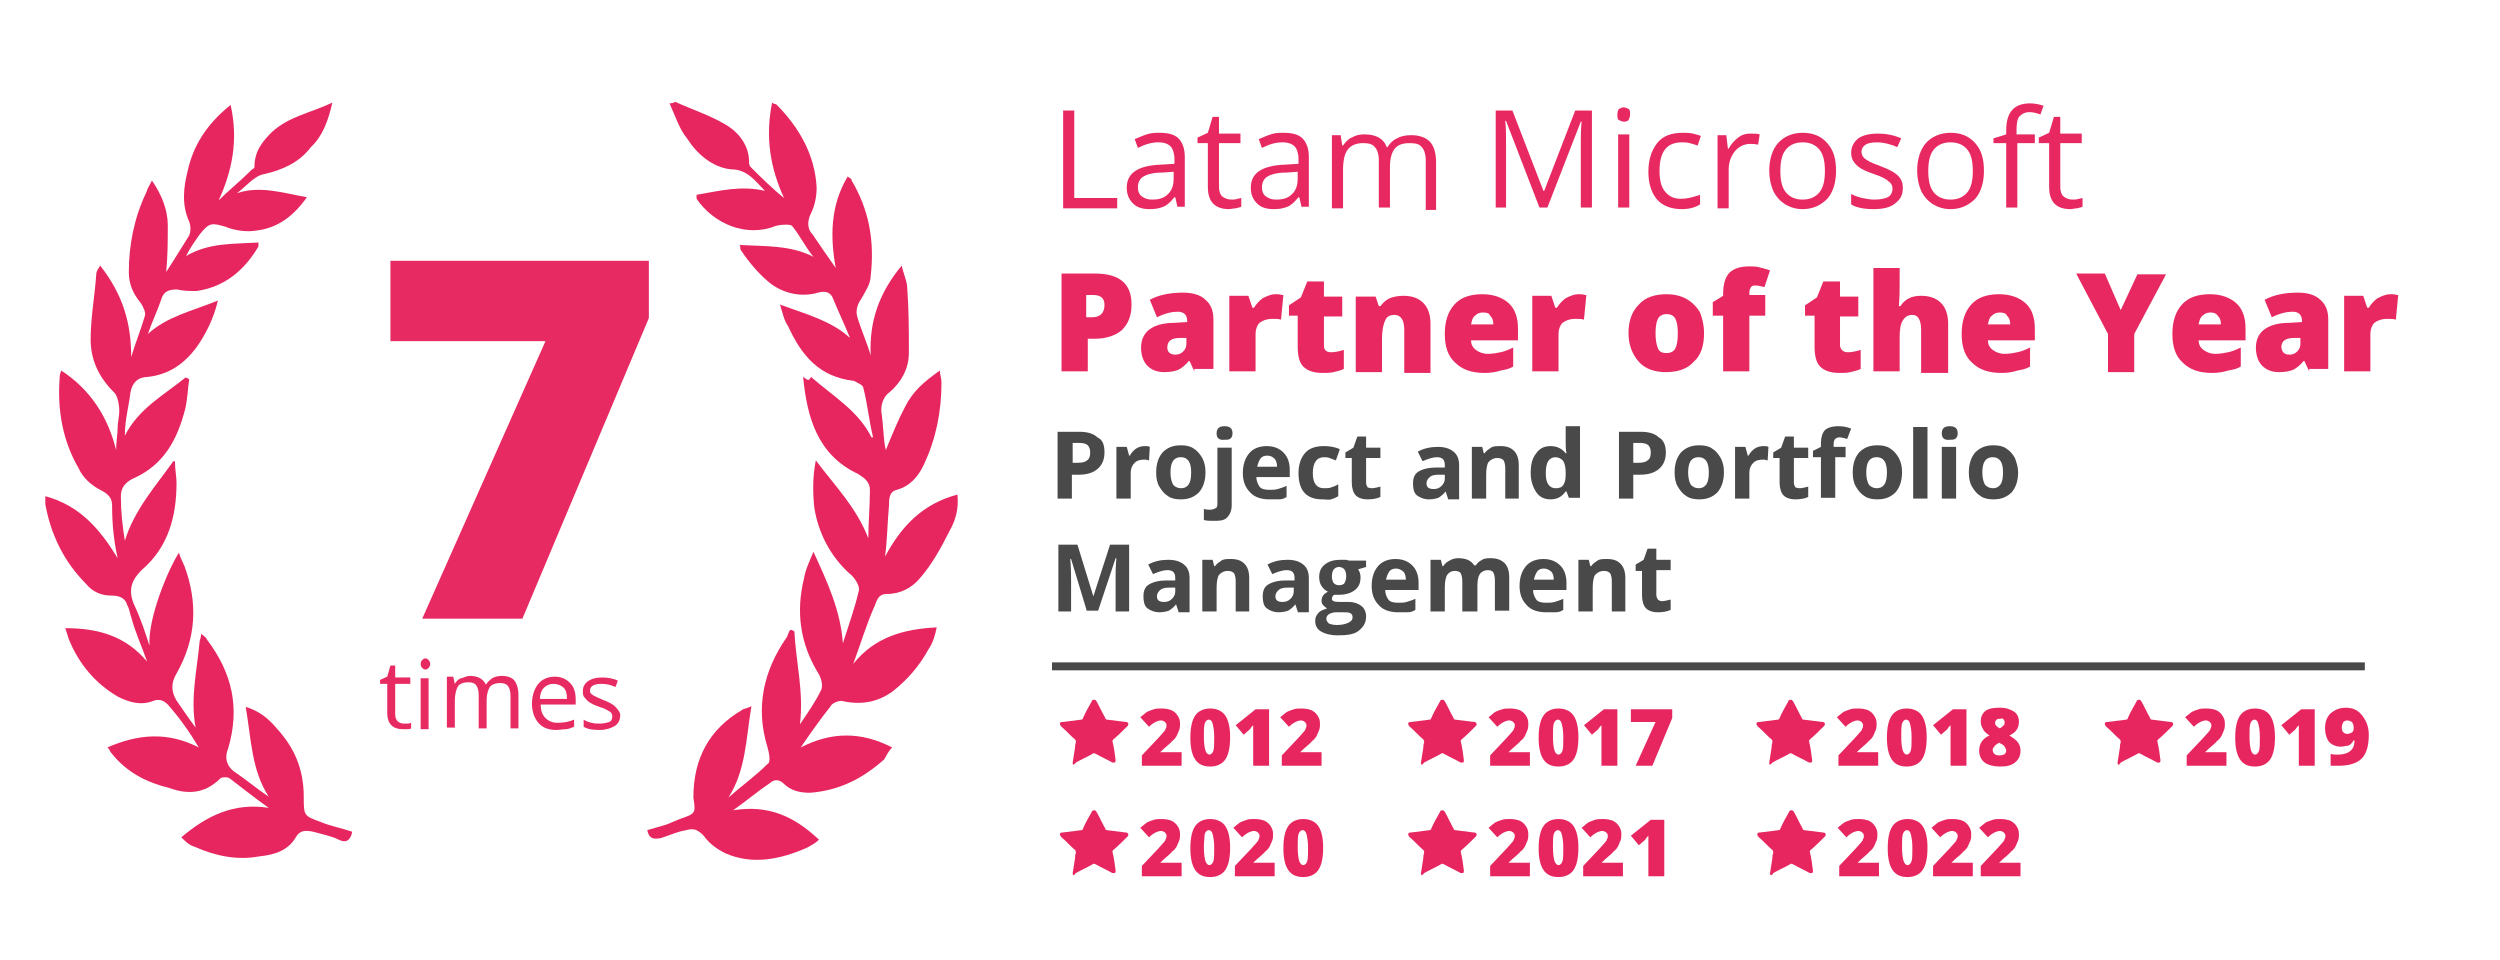 <?xml version="1.0" encoding="utf-8"?>
<!-- Generator: Adobe Illustrator 26.3.1, SVG Export Plug-In . SVG Version: 6.00 Build 0)  -->
<svg version="1.1" id="Layer_1" xmlns="http://www.w3.org/2000/svg" xmlns:xlink="http://www.w3.org/1999/xlink" x="0px" y="0px"
	 viewBox="0 0 314.4 120.7" style="enable-background:new 0 0 314.4 120.7;" xml:space="preserve">
<style type="text/css">
	.st0{fill:#E72660;}
	.st1{fill:#E72861;}
	.st2{fill:#4A494A;}
	.st3{fill:none;stroke:#4A494A;stroke-miterlimit:10;}
	.st4{fill:#E72A62;}
</style>
<path class="st0" d="M18.8,81.2c-0.2-3.4,2.2-9.3,3.7-11.7c0.2,0.7,0.5,1.2,0.7,1.7c1.7,4.6,1.5,9.1-1,13.5c-0.7,1.2-0.7,2.2,0,3.4
	c0.7,1,1.5,2.2,2.4,3.4c-0.7-3.7,0.2-7.3,0.5-10.8c0-0.2,0.2-0.5,0.2-1c0.2,0.2,0.7,0.5,0.7,0.7c3.2,4.2,4.2,8.6,2.7,13.7
	c-0.5,1.2-0.2,2.2,0.7,2.9c1.5,1,2.9,2.2,4.4,3.2c-2.2-3.4-2.2-7.3-2.9-11.3c1.7,0.5,2.9,1.5,3.9,2.7c2.2,2.4,3.4,5.1,3.4,8.6
	c0,2.4,0,2.4,2.2,3.2c1.2,0.5,2.4,0.7,3.9,1.2c-0.2,1-0.7,1.5-1.7,1c-1-0.5-2.2-0.7-3.2-1c-1-0.2-1.7-0.2-2.2,0.7
	c-1,1.7-2.7,2.2-4.6,2.4c-2.7,0.5-5.4,0-8.1-1.2c-0.7-0.2-1.2-0.7-1.7-1.2c3.2-2.7,6.6-4.4,11-3.7c-1.7-1.2-3.2-2.4-4.9-3.7
	c-0.2-0.2-1-0.2-1.2,0c-2,2-4.2,2-6.4,1.2c-2.9-0.7-5.4-2-7.3-4.4c-0.2-0.2-0.2-0.5-0.5-0.7c3.9-1.7,7.6-2,11.5,0
	c-1.2-2-2.4-3.7-3.9-5.4c-0.5-0.5-1-0.7-1.7-0.5c-1.7,0.7-3.2,0.2-4.6-0.5c-2.9-1.7-4.9-4.2-6.1-7.1c-0.2-0.5-0.2-0.7-0.5-1.5
	c4.2,0,7.6,1,10.3,4.2c-0.7-2-1.5-3.7-2-5.6c-0.2-0.5-0.2-1-0.5-1.5c-0.2-0.7-0.7-1.2-2-1.2s-2.4-0.5-3.2-1.5
	c-2.7-2.7-4.4-6.1-5.1-10c0-0.2,0-0.5,0-1c4.4,1.2,6.9,4.2,9.1,7.8c-0.5-2.2-0.7-4.4-0.7-6.6c0-1-0.5-1.5-1.5-2
	c-1-0.5-2.2-1.5-2.7-2.7c-2-3.4-2.7-7.3-2.4-11.3c0-0.2,0-0.5,0.2-1c3.7,2.4,5.9,5.9,6.9,10c0-1,0.2-2,0.2-2.9c0-0.7,0.2-1.2,0.2-2
	s-0.2-2-0.7-2.4c-2-2-2.9-4.2-2.9-6.6c0-2.7,0.5-5.4,0.7-8.1c0-0.5,0.2-0.7,0.5-1.2c2.9,3.7,3.9,7.3,3.9,11.5
	c0.5-1.7,1.2-3.4,1.7-5.1c0.2-0.5-0.2-1.2-0.5-1.7c-1-1.2-1.5-2.4-1.5-3.9c0-3.4,0.7-6.9,2.2-10c0.2-0.7,0.5-1,0.7-1.5
	c1.2,1.7,2,3.7,2,5.6s0,3.9-0.2,5.9c1-1.5,2-3.2,2.9-4.6c0.2-0.5,0.2-1.2,0-1.7c-1-2.2-0.7-4.4-0.2-6.4c0.7-3.2,2.4-5.9,5.4-8.3
	c1,4.4,0.2,8.3-1.5,12c1.2-1.2,2.7-2.4,4.2-3.9C32,21.2,32,21,32,21c0-2,1-3.2,2.2-4.4c2.2-2,4.9-2.4,7.6-3.7
	c-0.5,2.2-1.2,4.2-2.7,5.6c-1.5,2-3.7,2.9-5.9,3.4c-1.2,0.2-2.2,1.5-3.4,2.4c2.9-1,5.9,0,8.8,0.5c-1.7,2.4-3.7,3.9-6.4,4.2
	c-1.2,0.2-2.7,0-3.9-0.5c-1.7-0.5-2-0.5-3.2,1c-0.7,1-1.2,1.7-1.7,2.7c2.9-1.7,5.9-1.5,9.1-1.7c0,0.2,0,0.5,0,0.5
	c-1.7,2.9-4.2,5.1-7.8,5.6c-0.7,0-1.7,0-2.4-0.2c-1,0-1.7,0.2-2,1.2c-0.5,1.5-1.2,2.9-1.7,4.4c2.4-2.2,5.6-2.9,8.8-4.2
	c-0.5,2.2-1.5,4.2-2.7,5.9c-1.5,2-3.4,3.4-6.1,3.7c-1.2,0-2,0.7-2.2,2c-0.2,1.7-0.7,3.4-0.7,5.4c1.7-3.4,4.9-5.1,7.6-7.3
	c0.2,0,0.2,0,0.5,0.2c-0.2,1.2-0.2,2.4-0.5,3.7c-1,3.9-2.7,7.1-6.6,8.8c-1,0.5-1.5,1.2-1.5,2.2c0,2,0.2,3.7,0.5,5.6
	c1.2-3.9,3.9-6.9,6.1-10H22c0,1,0.2,2,0.2,2.7c0,4.2-1,8.1-4.4,11c-1.2,1.2-1.7,2.4-1,4.2C17.8,78,18.3,79.7,18.8,81.2z"/>
<path class="st0" d="M102,47.4c2.7,2.4,5.9,4.2,7.6,7.6h0.2c-0.5-2-0.7-4.2-1.2-6.1c0-0.5-0.7-0.7-1.2-1c-4.4-0.5-6.6-3.2-8.3-6.9
	c-0.5-0.7-0.7-1.7-1-2.7c3.2,1.2,6.4,2,8.8,4.2c-0.7-1.7-1.5-3.4-2.2-5.1c-0.5-1-1.5-0.7-2.2-0.5c-2.2,0.5-4.4-0.2-5.9-1.5
	c-1.2-1-2.4-2.4-3.4-3.9c-0.2-0.2,0-0.5-0.2-0.7c3.2,0.2,6.4,0,9.3,1.5c-1-1.2-1.7-2.7-2.7-3.9c-0.2-0.2-1.2-0.2-2,0
	c-3.7,1.5-7.8-0.2-10-3.4c0,0,0-0.2,0-0.5c2.9-0.5,5.6-1.2,8.6-0.5c-1.2-1.2-2.2-2.7-4.2-2.7c-2.4-0.2-4.4-2-5.6-3.9
	c-1-1.2-1.5-2.9-2.2-4.4c0.5,0,0.7-0.2,0.7-0.2c2.2,1,4.4,1.7,6.4,2.9c1.7,1,2.9,2.7,2.9,4.6c0,0.2,0,0.5,0.2,0.7
	c1.2,1.2,2.7,2.7,4.2,3.9c-1.7-3.7-2.4-7.6-1.5-12c0.2,0.2,0.5,0.2,0.5,0.2c2.9,2.9,4.9,6.4,5.1,10.5c0,1-0.2,2.2-0.7,3.2
	c-0.5,1-0.5,2,0.2,2.7c1,1.5,2,2.9,2.9,4.2c-0.7-3.9-0.7-7.8,1.5-11.5c0.2,0.2,0.5,0.2,0.5,0.5c2.2,3.7,2.9,7.6,2.4,12
	c0,1-0.7,2-1.2,2.9c-0.5,0.7-0.7,1.5-0.5,2.2c0.5,1.7,1.2,3.2,1.7,4.9c-0.2-4.2,1-7.8,3.9-11.3c0.2,1,0.7,2,0.7,2.9
	c0.2,2.7,0.2,5.4,0.2,8.1c0,2-1,3.7-2.4,4.9c-1,0.7-1.2,2-1,2.9c0.2,1.5,0.2,3.2,0.5,4.4c0.7-1.7,1.5-3.7,2.4-5.4
	c1-2,2.4-3.2,4.4-4.6c0,0.5,0.2,1,0.2,1.5c0,3.7-0.7,7.1-2.2,10.3c-0.7,1.5-1.7,2.7-3.4,3.2c-1,0.2-1,1.2-1,2
	c-0.2,2-0.2,4.2-0.5,6.4c2-3.7,4.6-6.6,9.1-7.8c0.2,1.7-0.2,3.2-1,4.6c-1,2-2.2,4.2-3.7,5.9c-1,1.2-2.4,2-4.2,2
	c-1,0-1.2,0.7-1.5,1.5c-1,2.2-1.7,4.6-2.7,7.3c2.7-3.4,6.4-4.4,10.5-4.6c-0.2,1-0.5,2-1,2.7c-1.2,2.2-2.7,3.9-4.6,5.4
	c-1.7,1.2-3.7,1.7-6.1,1.2c-0.5-0.2-1.5,0.2-1.7,0.7c-1.2,1.5-2.4,3.2-3.7,5.1c3.9-2,7.6-2,11.5,0c-0.5,0.5-0.7,1-1,1.5
	c-2.7,2.4-5.6,3.9-9.3,4.2c-1.2,0-2.4-0.2-3.4-1.2c-0.5-0.5-1.2-0.5-1.7,0c-1.5,1-2.9,2.2-4.6,3.4c4.4-0.7,7.6,0.7,10.8,3.7
	c-0.5,0.5-1,0.7-1.5,1c-3.4,1.5-6.9,2.2-10.3,0.7c-1-0.5-2-1.2-2.7-2.2c-0.7-0.7-1.2-1-2.2-0.7c-1.2,0.2-2.2,0.7-3.2,1
	c-1,0.2-1.5,0-1.7-1c0.7-0.2,1.7-0.5,2.4-0.7c0.5-0.2,1.2-0.5,1.7-0.7c2-0.7,2-0.7,1.7-2.7c0-4.9,2-8.6,6.1-11
	c0.2-0.2,0.7-0.2,1.2-0.5c-0.7,4.2-0.7,8.1-2.9,11.5c1.7-1.5,3.4-2.7,4.9-4.2c0.5-0.2,0.2-1.5,0-2.2c-1.5-4.9-0.5-9.5,2.4-13.7
	c0.2-0.2,0.2-0.7,0.5-1c0.2,0,0.5,0.2,0.5,0.2c0.2,3.9,1.2,7.6,0.7,11.7c1-1.5,2-2.9,2.7-4.4c0.2-0.5,0-1.5-0.5-2.2
	c-2.2-3.7-2.7-7.6-1.7-11.7c0.2-1.2,0.7-2.2,1.2-3.4c1.7,3.7,3.4,7.3,3.7,11.5c0.7-2.2,1.5-4.4,2-6.6c0.2-0.5-0.5-1.7-1.2-2.2
	c-2.4-2.2-3.9-5.1-4.4-8.3c-0.2-2-0.2-3.9,0.2-5.9c2.4,3.2,5.1,5.9,6.6,9.8c0-2,0.2-3.9,0.2-6.1c0-1-0.7-1.5-1.5-2
	c-5.1-2.4-6.4-7.1-6.9-12.2C101.7,47.9,101.7,47.9,102,47.4z"/>
<g>
	<g>
		<path class="st0" d="M134.9,95.9c0.1-0.6,0.2-1.2,0.3-1.9c0-0.2,0-0.4,0.1-0.6c0-0.2,0-0.3-0.1-0.4c-0.6-0.5-1.1-1.1-1.7-1.6
			c-0.1-0.1-0.2-0.2-0.2-0.4c0-0.2,0.2-0.2,0.3-0.2c0.8-0.1,1.6-0.2,2.4-0.3c0.1,0,0.2-0.1,0.2-0.2c0.3-0.7,0.7-1.4,1.1-2.1
			c0-0.1,0.1-0.2,0.3-0.2c0.2,0,0.2,0.1,0.3,0.2c0.4,0.7,0.7,1.4,1.1,2.1c0,0.1,0.1,0.2,0.2,0.2c0.8,0.1,1.6,0.2,2.4,0.3
			c0.1,0,0.2,0,0.3,0.2c0,0.1,0,0.2-0.1,0.3c-0.6,0.6-1.2,1.2-1.8,1.7c-0.1,0.1-0.1,0.2-0.1,0.2c0.2,0.8,0.3,1.6,0.4,2.4
			c0,0.1,0,0.2-0.1,0.3c-0.1,0-0.2,0-0.3,0c-0.7-0.4-1.4-0.7-2.1-1.1c-0.2-0.1-0.3-0.1-0.4,0c-0.7,0.4-1.4,0.7-2.1,1.1
			C135,96.3,134.9,96.2,134.9,95.9z"/>
		<g>
			<path class="st0" d="M148.8,96.3h-5.2V95l1.7-1.8c0.5-0.5,0.8-0.9,1-1.1c0.2-0.2,0.3-0.4,0.3-0.5c0.1-0.1,0.1-0.3,0.1-0.4
				c0-0.2-0.1-0.3-0.2-0.4s-0.3-0.2-0.5-0.2c-0.2,0-0.5,0.1-0.7,0.2c-0.2,0.1-0.5,0.3-0.8,0.6l-1.1-1.2c0.4-0.3,0.7-0.6,0.9-0.7
				s0.5-0.2,0.8-0.3c0.3-0.1,0.6-0.1,1-0.1c0.5,0,0.9,0.1,1.2,0.2c0.4,0.2,0.6,0.4,0.8,0.7c0.2,0.3,0.3,0.6,0.3,1
				c0,0.3,0,0.5-0.1,0.8c-0.1,0.2-0.2,0.5-0.3,0.7c-0.1,0.2-0.3,0.5-0.6,0.7c-0.2,0.3-0.8,0.7-1.5,1.4v0h2.7V96.3z"/>
			<path class="st0" d="M154.7,92.7c0,1.3-0.2,2.2-0.6,2.8c-0.4,0.6-1.1,0.9-1.9,0.9c-0.9,0-1.5-0.3-1.9-0.9
				c-0.4-0.6-0.6-1.5-0.6-2.7c0-1.3,0.2-2.2,0.6-2.8s1.1-0.9,1.9-0.9c0.8,0,1.5,0.3,1.9,0.9C154.5,90.6,154.7,91.5,154.7,92.7z
				 M151.4,92.7c0,0.8,0.1,1.4,0.2,1.7s0.3,0.5,0.5,0.5c0.2,0,0.4-0.2,0.5-0.5c0.1-0.3,0.1-0.9,0.1-1.7c0-0.8-0.1-1.3-0.2-1.7
				s-0.3-0.5-0.5-0.5s-0.4,0.2-0.5,0.5S151.4,91.9,151.4,92.7z"/>
			<path class="st0" d="M159.6,96.3h-2v-3.8c0-0.5,0-0.9,0-1.3c-0.1,0.1-0.3,0.3-0.4,0.5l-0.8,0.7l-1-1.2l2.5-2h1.7V96.3z"/>
			<path class="st0" d="M166.4,96.3h-5.2V95l1.7-1.8c0.5-0.5,0.8-0.9,1-1.1c0.2-0.2,0.3-0.4,0.3-0.5c0.1-0.1,0.1-0.3,0.1-0.4
				c0-0.2-0.1-0.3-0.2-0.4s-0.3-0.2-0.5-0.2c-0.2,0-0.5,0.1-0.7,0.2c-0.2,0.1-0.5,0.3-0.8,0.6l-1.1-1.2c0.4-0.3,0.7-0.6,0.9-0.7
				s0.5-0.2,0.8-0.3c0.3-0.1,0.6-0.1,1-0.1c0.5,0,0.9,0.1,1.2,0.2c0.4,0.2,0.6,0.4,0.8,0.7c0.2,0.3,0.3,0.6,0.3,1
				c0,0.3,0,0.5-0.1,0.8c-0.1,0.2-0.2,0.5-0.3,0.7c-0.1,0.2-0.3,0.5-0.6,0.7c-0.2,0.3-0.8,0.7-1.5,1.4v0h2.7V96.3z"/>
		</g>
	</g>
	<g>
		<g>
			<path class="st1" d="M133.7,26.1V13.9h1.4v11h5.4v1.3H133.7z"/>
			<path class="st1" d="M148.1,26.1l-0.3-1.3h-0.1c-0.5,0.6-0.9,1-1.4,1.2c-0.5,0.2-1,0.3-1.7,0.3c-0.9,0-1.6-0.2-2.1-0.7
				s-0.8-1.1-0.8-2c0-1.9,1.5-2.8,4.4-2.9l1.6-0.1V20c0-0.7-0.2-1.3-0.5-1.6c-0.3-0.3-0.8-0.5-1.5-0.5c-0.8,0-1.6,0.2-2.6,0.7
				l-0.4-1.1c0.5-0.2,0.9-0.4,1.5-0.6s1.1-0.2,1.6-0.2c1.1,0,1.9,0.2,2.4,0.7c0.5,0.5,0.8,1.3,0.8,2.3v6.3H148.1z M144.9,25.1
				c0.9,0,1.5-0.2,2-0.7c0.5-0.5,0.7-1.1,0.7-2v-0.8l-1.4,0.1c-1.1,0-1.9,0.2-2.4,0.5c-0.5,0.3-0.7,0.8-0.7,1.4
				c0,0.5,0.2,0.9,0.5,1.1C144,25,144.4,25.1,144.9,25.1z"/>
			<path class="st1" d="M154.9,25.1c0.2,0,0.5,0,0.7-0.1c0.2,0,0.4-0.1,0.5-0.1V26c-0.2,0.1-0.4,0.1-0.7,0.2c-0.3,0-0.6,0.1-0.8,0.1
				c-1.8,0-2.7-0.9-2.7-2.8V18h-1.3v-0.7l1.3-0.6l0.6-2h0.8v2.1h2.7V18h-2.7v5.4c0,0.6,0.1,1,0.4,1.3
				C154.1,25,154.5,25.1,154.9,25.1z"/>
			<path class="st1" d="M163.7,26.1l-0.3-1.3h-0.1c-0.5,0.6-0.9,1-1.4,1.2c-0.5,0.2-1,0.3-1.7,0.3c-0.9,0-1.6-0.2-2.1-0.7
				s-0.8-1.1-0.8-2c0-1.9,1.5-2.8,4.4-2.9l1.6-0.1V20c0-0.7-0.2-1.3-0.5-1.6c-0.3-0.3-0.8-0.5-1.5-0.5c-0.8,0-1.6,0.2-2.6,0.7
				l-0.4-1.1c0.5-0.2,0.9-0.4,1.5-0.6s1.1-0.2,1.6-0.2c1.1,0,1.9,0.2,2.4,0.7c0.5,0.5,0.8,1.3,0.8,2.3v6.3H163.7z M160.5,25.1
				c0.9,0,1.5-0.2,2-0.7c0.5-0.5,0.7-1.1,0.7-2v-0.8l-1.4,0.1c-1.1,0-1.9,0.2-2.4,0.5c-0.5,0.3-0.7,0.8-0.7,1.4
				c0,0.5,0.2,0.9,0.5,1.1C159.6,25,160,25.1,160.5,25.1z"/>
			<path class="st1" d="M179.3,26.1v-6c0-0.7-0.2-1.3-0.5-1.6c-0.3-0.4-0.8-0.5-1.5-0.5c-0.9,0-1.5,0.2-1.9,0.7
				c-0.4,0.5-0.6,1.3-0.6,2.3v5.1h-1.4v-6c0-0.7-0.2-1.3-0.5-1.6c-0.3-0.4-0.8-0.5-1.5-0.5c-0.9,0-1.5,0.3-1.9,0.8
				c-0.4,0.5-0.6,1.4-0.6,2.6v4.8h-1.4v-9.2h1.1l0.2,1.3h0.1c0.3-0.4,0.6-0.8,1.1-1c0.5-0.3,1-0.4,1.6-0.4c1.4,0,2.4,0.5,2.8,1.6
				h0.1c0.3-0.5,0.7-0.9,1.2-1.1c0.5-0.3,1.1-0.4,1.8-0.4c1,0,1.8,0.3,2.3,0.8s0.8,1.4,0.8,2.6v6H179.3z"/>
			<path class="st1" d="M193.6,26.1l-4.2-10.9h-0.1c0.1,0.9,0.1,1.9,0.1,3.1v7.8h-1.3V13.9h2.1l3.9,10.1h0.1l3.9-10.1h2.1v12.2h-1.4
				v-7.9c0-0.9,0-1.9,0.1-2.9h-0.1l-4.2,10.8H193.6z"/>
			<path class="st1" d="M203.4,14.4c0-0.3,0.1-0.6,0.2-0.7c0.2-0.1,0.4-0.2,0.6-0.2c0.2,0,0.4,0.1,0.6,0.2s0.2,0.4,0.2,0.7
				c0,0.3-0.1,0.5-0.2,0.7c-0.2,0.2-0.4,0.2-0.6,0.2c-0.2,0-0.4-0.1-0.6-0.2C203.4,15,203.4,14.7,203.4,14.4z M204.9,26.1h-1.4v-9.2
				h1.4V26.1z"/>
			<path class="st1" d="M211.5,26.3c-1.3,0-2.4-0.4-3.1-1.2c-0.7-0.8-1.1-2-1.1-3.5c0-1.5,0.4-2.7,1.1-3.6s1.8-1.3,3.2-1.3
				c0.4,0,0.9,0,1.3,0.1c0.4,0.1,0.8,0.2,1,0.3l-0.4,1.2c-0.3-0.1-0.6-0.2-1-0.3c-0.4-0.1-0.7-0.1-1-0.1c-1.9,0-2.8,1.2-2.8,3.6
				c0,1.1,0.2,2,0.7,2.6c0.5,0.6,1.1,0.9,2,0.9c0.8,0,1.5-0.2,2.4-0.5v1.2C213.2,26.1,212.4,26.3,211.5,26.3z"/>
			<path class="st1" d="M220.2,16.8c0.4,0,0.8,0,1.1,0.1l-0.2,1.3c-0.4-0.1-0.7-0.1-1-0.1c-0.7,0-1.4,0.3-1.9,0.9
				c-0.5,0.6-0.8,1.4-0.8,2.3v4.9H216v-9.2h1.1l0.2,1.7h0.1c0.3-0.6,0.8-1.1,1.2-1.4C219.1,16.9,219.6,16.8,220.2,16.8z"/>
			<path class="st1" d="M230.9,21.5c0,1.5-0.4,2.7-1.1,3.5c-0.8,0.8-1.8,1.3-3.1,1.3c-0.8,0-1.5-0.2-2.2-0.6
				c-0.6-0.4-1.1-0.9-1.5-1.7c-0.3-0.7-0.5-1.6-0.5-2.5c0-1.5,0.4-2.7,1.1-3.5s1.8-1.3,3.1-1.3c1.3,0,2.3,0.4,3.1,1.3
				S230.9,20,230.9,21.5z M223.9,21.5c0,1.2,0.2,2.1,0.7,2.7c0.5,0.6,1.2,0.9,2.1,0.9c0.9,0,1.6-0.3,2.1-0.9
				c0.5-0.6,0.7-1.5,0.7-2.7c0-1.2-0.2-2.1-0.7-2.7c-0.5-0.6-1.2-0.9-2.1-0.9c-0.9,0-1.6,0.3-2.1,0.9S223.9,20.3,223.9,21.5z"/>
			<path class="st1" d="M239.3,23.6c0,0.9-0.3,1.5-1,2c-0.6,0.5-1.5,0.7-2.7,0.7c-1.2,0-2.2-0.2-2.8-0.6v-1.3
				c0.4,0.2,0.9,0.4,1.4,0.5s1,0.2,1.5,0.2c0.7,0,1.3-0.1,1.7-0.3c0.4-0.2,0.6-0.6,0.6-1.1c0-0.4-0.2-0.7-0.5-0.9
				c-0.3-0.3-0.9-0.6-1.8-0.9c-0.9-0.3-1.5-0.6-1.8-0.8s-0.6-0.5-0.8-0.8c-0.2-0.3-0.3-0.7-0.3-1.1c0-0.7,0.3-1.3,0.9-1.8
				c0.6-0.4,1.4-0.6,2.5-0.6c1,0,2,0.2,2.9,0.6l-0.5,1.1c-0.9-0.4-1.8-0.6-2.5-0.6c-0.7,0-1.2,0.1-1.5,0.3c-0.3,0.2-0.5,0.5-0.5,0.9
				c0,0.2,0.1,0.5,0.2,0.6c0.1,0.2,0.3,0.3,0.6,0.5c0.3,0.2,0.8,0.4,1.6,0.7c1.1,0.4,1.8,0.8,2.2,1.2
				C239.1,22.5,239.3,23,239.3,23.6z"/>
			<path class="st1" d="M249.5,21.5c0,1.5-0.4,2.7-1.1,3.5c-0.8,0.8-1.8,1.3-3.1,1.3c-0.8,0-1.5-0.2-2.2-0.6
				c-0.6-0.4-1.1-0.9-1.5-1.7c-0.3-0.7-0.5-1.6-0.5-2.5c0-1.5,0.4-2.7,1.1-3.5s1.8-1.3,3.1-1.3c1.3,0,2.3,0.4,3.1,1.3
				S249.5,20,249.5,21.5z M242.5,21.5c0,1.2,0.2,2.1,0.7,2.7c0.5,0.6,1.2,0.9,2.1,0.9c0.9,0,1.6-0.3,2.1-0.9
				c0.5-0.6,0.7-1.5,0.7-2.7c0-1.2-0.2-2.1-0.7-2.7c-0.5-0.6-1.2-0.9-2.1-0.9c-0.9,0-1.6,0.3-2.1,0.9S242.5,20.3,242.5,21.5z"/>
			<path class="st1" d="M256,18h-2.3v8.1h-1.4V18h-1.6v-0.6l1.6-0.5v-0.5c0-2.3,1-3.4,3-3.4c0.5,0,1.1,0.1,1.7,0.3l-0.4,1.1
				c-0.5-0.2-1-0.3-1.4-0.3c-0.5,0-0.9,0.2-1.2,0.5c-0.3,0.3-0.4,0.9-0.4,1.7v0.6h2.3V18z"/>
			<path class="st1" d="M260.7,25.1c0.2,0,0.5,0,0.7-0.1c0.2,0,0.4-0.1,0.5-0.1V26c-0.2,0.1-0.4,0.1-0.7,0.2c-0.3,0-0.6,0.1-0.8,0.1
				c-1.8,0-2.7-0.9-2.7-2.8V18h-1.3v-0.7l1.3-0.6l0.6-2h0.8v2.1h2.7V18h-2.7v5.4c0,0.6,0.1,1,0.4,1.3
				C259.9,25,260.2,25.1,260.7,25.1z"/>
			<path class="st1" d="M142.3,38.3c0,1.4-0.4,2.4-1.2,3.2c-0.8,0.7-2,1.1-3.4,1.1h-0.9v4.1h-3.3V34.4h4.2c1.5,0,2.7,0.3,3.5,1
				S142.3,37.1,142.3,38.3z M136.7,39.9h0.6c0.5,0,0.9-0.1,1.2-0.4c0.3-0.3,0.4-0.7,0.4-1.2c0-0.8-0.5-1.2-1.4-1.2h-0.9V39.9z"/>
			<path class="st1" d="M150.2,46.7l-0.6-1.3h-0.1c-0.4,0.5-0.9,0.9-1.3,1.1c-0.5,0.2-1.1,0.3-1.8,0.3c-0.9,0-1.6-0.3-2.1-0.8
				s-0.8-1.3-0.8-2.3c0-1,0.4-1.8,1.1-2.3c0.7-0.5,1.7-0.8,3.1-0.8l1.6-0.1v-0.1c0-0.8-0.4-1.2-1.2-1.2c-0.7,0-1.6,0.2-2.6,0.7
				l-0.9-2.2c1.1-0.6,2.5-0.9,4.2-0.9c1.2,0,2.2,0.3,2.8,0.9c0.7,0.6,1,1.4,1,2.5v6.2H150.2z M147.8,44.6c0.4,0,0.7-0.1,1-0.4
				c0.3-0.3,0.4-0.6,0.4-1v-0.7l-0.8,0c-1.1,0-1.6,0.4-1.6,1.2C146.8,44.3,147.2,44.6,147.8,44.6z"/>
			<path class="st1" d="M160.4,37c0.3,0,0.6,0,0.8,0.1l0.2,0l-0.3,3.1c-0.3-0.1-0.6-0.1-1.1-0.1c-0.7,0-1.2,0.2-1.6,0.5
				c-0.3,0.3-0.5,0.8-0.5,1.4v4.7h-3.3v-9.5h2.4l0.5,1.5h0.2c0.3-0.5,0.7-0.9,1.1-1.2C159.4,37.2,159.9,37,160.4,37z"/>
			<path class="st1" d="M167.4,44.3c0.4,0,1-0.1,1.6-0.3v2.4c-0.4,0.2-0.9,0.3-1.3,0.4c-0.4,0.1-0.9,0.1-1.4,0.1
				c-1.1,0-1.9-0.3-2.4-0.8c-0.5-0.5-0.7-1.4-0.7-2.5v-3.9h-1.1v-1.3l1.5-1l0.8-2h2.1v1.9h2.3v2.5h-2.3v3.7
				C166.5,44,166.8,44.3,167.4,44.3z"/>
			<path class="st1" d="M176.6,46.7v-5.2c0-0.6-0.1-1.1-0.3-1.4c-0.2-0.3-0.5-0.5-0.9-0.5c-0.6,0-1,0.2-1.2,0.7
				c-0.2,0.4-0.4,1.2-0.4,2.3v4.2h-3.3v-9.5h2.5l0.4,1.2h0.2c0.3-0.4,0.7-0.8,1.2-1c0.5-0.2,1.1-0.3,1.7-0.3c1.1,0,1.9,0.3,2.5,0.9
				c0.6,0.6,0.9,1.5,0.9,2.6v6.2H176.6z"/>
			<path class="st1" d="M186.7,46.9c-1.6,0-2.8-0.4-3.7-1.3c-0.9-0.8-1.3-2-1.3-3.6c0-1.6,0.4-2.8,1.2-3.7c0.8-0.9,2-1.3,3.5-1.3
				c1.4,0,2.5,0.4,3.3,1.1s1.2,1.8,1.2,3.2v1.5H185c0,0.5,0.2,0.9,0.6,1.2c0.4,0.3,0.9,0.5,1.5,0.5c0.6,0,1.1-0.1,1.6-0.2
				c0.5-0.1,1-0.3,1.6-0.6v2.4c-0.5,0.3-1,0.4-1.6,0.5C188.1,46.8,187.5,46.9,186.7,46.9z M186.5,39.3c-0.4,0-0.7,0.1-1,0.4
				c-0.3,0.2-0.4,0.6-0.5,1.1h2.8c0-0.5-0.1-0.8-0.4-1.1C187.3,39.4,187,39.3,186.5,39.3z"/>
			<path class="st1" d="M198.5,37c0.3,0,0.6,0,0.8,0.1l0.2,0l-0.3,3.1c-0.3-0.1-0.6-0.1-1.1-0.1c-0.7,0-1.2,0.2-1.6,0.5
				c-0.3,0.3-0.5,0.8-0.5,1.4v4.7h-3.3v-9.5h2.4l0.5,1.5h0.2c0.3-0.5,0.7-0.9,1.1-1.2C197.5,37.2,198,37,198.5,37z"/>
			<path class="st1" d="M214.3,41.9c0,1.6-0.4,2.8-1.3,3.6c-0.8,0.9-2,1.3-3.5,1.3c-1.4,0-2.6-0.4-3.4-1.3s-1.3-2.1-1.3-3.6
				c0-1.5,0.4-2.7,1.3-3.6c0.8-0.9,2-1.3,3.5-1.3c0.9,0,1.8,0.2,2.5,0.6s1.3,1,1.7,1.7C214.1,40.1,214.3,40.9,214.3,41.9z
				 M208.2,41.9c0,0.8,0.1,1.4,0.3,1.9s0.6,0.6,1.1,0.6c0.5,0,0.9-0.2,1.1-0.6c0.2-0.4,0.3-1,0.3-1.9c0-0.8-0.1-1.4-0.3-1.8
				c-0.2-0.4-0.6-0.6-1.1-0.6c-0.5,0-0.9,0.2-1.1,0.6C208.3,40.5,208.2,41.1,208.2,41.9z"/>
			<path class="st1" d="M222,39.7h-2v7h-3.3v-7h-1.3V38l1.3-0.8v-0.2c0-1.3,0.3-2.2,0.8-2.7c0.5-0.5,1.3-0.8,2.5-0.8
				c0.4,0,0.8,0,1.2,0.1c0.4,0.1,0.8,0.2,1.4,0.4l-0.7,2.1c-0.4-0.1-0.8-0.2-1.2-0.2c-0.3,0-0.4,0.1-0.5,0.2
				c-0.1,0.2-0.2,0.4-0.2,0.7v0.3h2V39.7z"/>
			<path class="st1" d="M232.4,44.3c0.4,0,1-0.1,1.6-0.3v2.4c-0.4,0.2-0.9,0.3-1.3,0.4c-0.4,0.1-0.9,0.1-1.4,0.1
				c-1.1,0-1.9-0.3-2.4-0.8c-0.5-0.5-0.7-1.4-0.7-2.5v-3.9H227v-1.3l1.5-1l0.8-2h2.1v1.9h2.3v2.5h-2.3v3.7
				C231.5,44,231.8,44.3,232.4,44.3z"/>
			<path class="st1" d="M241.6,46.7v-5.2c0-1.3-0.4-1.9-1.1-1.9c-0.5,0-0.9,0.2-1.2,0.7c-0.3,0.4-0.4,1.2-0.4,2.2v4.2h-3.3v-13h3.3
				v1.9c0,0.8,0,1.8-0.1,2.9h0.2c0.3-0.5,0.7-0.8,1.1-1c0.4-0.2,0.9-0.3,1.5-0.3c1.1,0,1.9,0.3,2.5,0.9c0.6,0.6,0.9,1.5,0.9,2.6v6.2
				H241.6z"/>
			<path class="st1" d="M251.7,46.9c-1.6,0-2.8-0.4-3.7-1.3c-0.9-0.8-1.3-2-1.3-3.6c0-1.6,0.4-2.8,1.2-3.7c0.8-0.9,2-1.3,3.5-1.3
				c1.4,0,2.5,0.4,3.3,1.1s1.2,1.8,1.2,3.2v1.5H250c0,0.5,0.2,0.9,0.6,1.2c0.4,0.3,0.9,0.5,1.5,0.5c0.6,0,1.1-0.1,1.6-0.2
				c0.5-0.1,1-0.3,1.6-0.6v2.4c-0.5,0.3-1,0.4-1.6,0.5C253.1,46.8,252.5,46.9,251.7,46.9z M251.5,39.3c-0.4,0-0.7,0.1-1,0.4
				c-0.3,0.2-0.4,0.6-0.5,1.1h2.8c0-0.5-0.1-0.8-0.4-1.1C252.3,39.4,251.9,39.3,251.5,39.3z"/>
			<path class="st1" d="M266.7,39l2.1-4.5h3.6l-4,7.5v4.8h-3.3V42l-4-7.6h3.6L266.7,39z"/>
			<path class="st1" d="M278.2,46.9c-1.6,0-2.8-0.4-3.7-1.3c-0.9-0.8-1.3-2-1.3-3.6c0-1.6,0.4-2.8,1.2-3.7c0.8-0.9,2-1.3,3.5-1.3
				c1.4,0,2.5,0.4,3.3,1.1s1.2,1.8,1.2,3.2v1.5h-5.9c0,0.5,0.2,0.9,0.6,1.2c0.4,0.3,0.9,0.5,1.5,0.5c0.6,0,1.1-0.1,1.6-0.2
				c0.5-0.1,1-0.3,1.6-0.6v2.4c-0.5,0.3-1,0.4-1.6,0.5C279.6,46.8,278.9,46.9,278.2,46.9z M278,39.3c-0.4,0-0.7,0.1-1,0.4
				c-0.3,0.2-0.4,0.6-0.5,1.1h2.8c0-0.5-0.1-0.8-0.4-1.1C278.7,39.4,278.4,39.3,278,39.3z"/>
			<path class="st1" d="M290.4,46.7l-0.6-1.3h-0.1c-0.4,0.5-0.9,0.9-1.3,1.1c-0.5,0.2-1.1,0.3-1.8,0.3c-0.9,0-1.6-0.3-2.1-0.8
				s-0.8-1.3-0.8-2.3c0-1,0.4-1.8,1.1-2.3c0.7-0.5,1.7-0.8,3.1-0.8l1.6-0.1v-0.1c0-0.8-0.4-1.2-1.2-1.2c-0.7,0-1.6,0.2-2.6,0.7
				l-0.9-2.2c1.1-0.6,2.5-0.9,4.2-0.9c1.2,0,2.2,0.3,2.8,0.9c0.7,0.6,1,1.4,1,2.5v6.2H290.4z M287.9,44.6c0.4,0,0.7-0.1,1-0.4
				c0.3-0.3,0.4-0.6,0.4-1v-0.7l-0.8,0c-1.1,0-1.6,0.4-1.6,1.2C287,44.3,287.3,44.6,287.9,44.6z"/>
			<path class="st1" d="M300.6,37c0.3,0,0.6,0,0.8,0.1l0.2,0l-0.3,3.1c-0.3-0.1-0.6-0.1-1.1-0.1c-0.7,0-1.2,0.2-1.6,0.5
				c-0.3,0.3-0.5,0.8-0.5,1.4v4.7h-3.3v-9.5h2.4l0.5,1.5h0.2c0.3-0.5,0.7-0.9,1.1-1.2C299.6,37.2,300.1,37,300.6,37z"/>
		</g>
	</g>
	<g>
		<g>
			<path class="st2" d="M138.9,56.9c0,0.9-0.3,1.6-0.9,2.1c-0.6,0.5-1.4,0.7-2.4,0.7h-0.8v3h-1.8v-8.4h2.7c1,0,1.8,0.2,2.3,0.7
				C138.7,55.3,138.9,56,138.9,56.9z M134.9,58.2h0.6c0.6,0,1-0.1,1.2-0.3c0.3-0.2,0.4-0.5,0.4-1c0-0.4-0.1-0.7-0.3-0.9
				c-0.2-0.2-0.6-0.3-1.1-0.3h-0.8V58.2z"/>
			<path class="st2" d="M144,56.1c0.2,0,0.4,0,0.6,0.1l-0.1,1.7c-0.1,0-0.3-0.1-0.5-0.1c-0.6,0-1,0.1-1.3,0.4
				c-0.3,0.3-0.5,0.7-0.5,1.2v3.3h-1.8v-6.5h1.3l0.3,1.1h0.1c0.2-0.4,0.5-0.7,0.8-0.9S143.6,56.1,144,56.1z"/>
			<path class="st2" d="M151.6,59.4c0,1.1-0.3,1.9-0.8,2.5c-0.6,0.6-1.3,0.9-2.3,0.9c-0.6,0-1.2-0.1-1.6-0.4
				c-0.5-0.3-0.8-0.7-1.1-1.2s-0.4-1.1-0.4-1.8c0-1.1,0.3-1.9,0.8-2.5c0.6-0.6,1.3-0.9,2.3-0.9c0.6,0,1.2,0.1,1.6,0.4
				c0.5,0.3,0.8,0.7,1.1,1.2C151.5,58.2,151.6,58.7,151.6,59.4z M147.2,59.4c0,0.6,0.1,1.1,0.3,1.5c0.2,0.3,0.6,0.5,1,0.5
				c0.5,0,0.8-0.2,1-0.5c0.2-0.3,0.3-0.8,0.3-1.5c0-0.6-0.1-1.1-0.3-1.4s-0.5-0.5-1-0.5c-0.5,0-0.8,0.2-1,0.5S147.2,58.8,147.2,59.4
				z"/>
			<path class="st2" d="M152.6,65.5c-0.5,0-0.8,0-1.2-0.1V64c0.3,0.1,0.5,0.1,0.8,0.1c0.3,0,0.5-0.1,0.7-0.2s0.2-0.4,0.2-0.7v-6.9
				h1.8v7.2c0,0.7-0.2,1.2-0.6,1.6S153.3,65.5,152.6,65.5z M153,54.5c0-0.6,0.3-0.9,1-0.9s1,0.3,1,0.9c0,0.3-0.1,0.5-0.2,0.6
				c-0.2,0.2-0.4,0.2-0.7,0.2C153.3,55.4,153,55.1,153,54.5z"/>
			<path class="st2" d="M159.6,62.8c-1,0-1.9-0.3-2.4-0.9c-0.6-0.6-0.9-1.4-0.9-2.4c0-1.1,0.3-1.9,0.8-2.5c0.5-0.6,1.3-0.9,2.2-0.9
				c0.9,0,1.6,0.3,2.1,0.8c0.5,0.5,0.8,1.2,0.8,2.2v0.9h-4.2c0,0.5,0.2,0.9,0.4,1.2s0.7,0.4,1.2,0.4c0.4,0,0.8,0,1.1-0.1
				s0.7-0.2,1.1-0.4v1.4c-0.3,0.2-0.6,0.3-1,0.3S160.1,62.8,159.6,62.8z M159.4,57.3c-0.4,0-0.7,0.1-0.9,0.4s-0.3,0.6-0.4,1h2.5
				c0-0.4-0.1-0.8-0.3-1S159.8,57.3,159.4,57.3z"/>
			<path class="st2" d="M166.3,62.8c-2,0-3-1.1-3-3.3c0-1.1,0.3-1.9,0.8-2.5c0.5-0.6,1.3-0.9,2.4-0.9c0.7,0,1.4,0.1,2,0.4l-0.5,1.4
				c-0.3-0.1-0.5-0.2-0.8-0.3c-0.2-0.1-0.5-0.1-0.7-0.1c-0.9,0-1.4,0.7-1.4,2c0,1.3,0.5,1.9,1.4,1.9c0.3,0,0.7,0,0.9-0.1
				c0.3-0.1,0.6-0.2,0.9-0.4v1.5c-0.3,0.2-0.6,0.3-0.9,0.4S166.8,62.8,166.3,62.8z"/>
			<path class="st2" d="M172.5,61.4c0.3,0,0.7-0.1,1.1-0.2v1.3c-0.4,0.2-1,0.3-1.6,0.3c-0.7,0-1.2-0.2-1.5-0.5s-0.5-0.9-0.5-1.6
				v-3.1h-0.8v-0.7l1-0.6l0.5-1.4h1.1v1.4h1.8v1.3h-1.8v3.1c0,0.3,0.1,0.4,0.2,0.6C172.1,61.3,172.3,61.4,172.5,61.4z"/>
			<path class="st2" d="M182.1,62.7l-0.3-0.9h0c-0.3,0.4-0.6,0.6-0.9,0.8c-0.3,0.1-0.7,0.2-1.2,0.2c-0.6,0-1.1-0.2-1.5-0.5
				s-0.5-0.9-0.5-1.5c0-0.7,0.2-1.2,0.7-1.5c0.5-0.3,1.2-0.5,2.2-0.5l1.1,0v-0.3c0-0.7-0.3-1-1-1c-0.5,0-1.1,0.2-1.8,0.5l-0.6-1.2
				c0.7-0.4,1.6-0.6,2.5-0.6c0.9,0,1.5,0.2,2,0.6s0.7,1,0.7,1.7v4.3H182.1z M181.6,59.7l-0.7,0c-0.5,0-0.9,0.1-1.1,0.3
				c-0.2,0.2-0.4,0.4-0.4,0.8c0,0.5,0.3,0.7,0.9,0.7c0.4,0,0.7-0.1,1-0.4c0.2-0.2,0.4-0.5,0.4-0.9V59.7z"/>
			<path class="st2" d="M191.1,62.7h-1.8v-3.8c0-0.5-0.1-0.8-0.2-1c-0.2-0.2-0.4-0.3-0.8-0.3c-0.5,0-0.8,0.2-1.1,0.5
				c-0.2,0.3-0.3,0.9-0.3,1.6v3h-1.8v-6.5h1.3l0.2,0.8h0.1c0.2-0.3,0.5-0.5,0.8-0.7c0.3-0.2,0.7-0.2,1.2-0.2c0.8,0,1.3,0.2,1.7,0.6
				c0.4,0.4,0.6,1,0.6,1.8V62.7z"/>
			<path class="st2" d="M195,62.8c-0.8,0-1.4-0.3-1.8-0.9s-0.7-1.4-0.7-2.4c0-1.1,0.2-1.9,0.7-2.5c0.4-0.6,1-0.9,1.8-0.9
				c0.8,0,1.4,0.3,1.9,0.9h0.1c-0.1-0.5-0.1-0.9-0.1-1.3v-2.1h1.8v9h-1.4l-0.3-0.8h-0.1C196.4,62.5,195.8,62.8,195,62.8z
				 M195.6,61.4c0.5,0,0.8-0.1,1-0.4c0.2-0.3,0.3-0.7,0.3-1.3v-0.2c0-0.7-0.1-1.2-0.3-1.5c-0.2-0.3-0.6-0.5-1-0.5
				c-0.4,0-0.7,0.2-0.9,0.5s-0.3,0.8-0.3,1.5s0.1,1.1,0.3,1.4S195.2,61.4,195.6,61.4z"/>
			<path class="st2" d="M209.5,56.9c0,0.9-0.3,1.6-0.9,2.1c-0.6,0.5-1.4,0.7-2.4,0.7h-0.8v3h-1.8v-8.4h2.7c1,0,1.8,0.2,2.3,0.7
				C209.2,55.3,209.5,56,209.5,56.9z M205.4,58.2h0.6c0.6,0,1-0.1,1.2-0.3c0.3-0.2,0.4-0.5,0.4-1c0-0.4-0.1-0.7-0.3-0.9
				c-0.2-0.2-0.6-0.3-1.1-0.3h-0.8V58.2z"/>
			<path class="st2" d="M216.8,59.4c0,1.1-0.3,1.9-0.8,2.5c-0.6,0.6-1.3,0.9-2.3,0.9c-0.6,0-1.2-0.1-1.6-0.4
				c-0.5-0.3-0.8-0.7-1.1-1.2s-0.4-1.1-0.4-1.8c0-1.1,0.3-1.9,0.8-2.5c0.6-0.6,1.3-0.9,2.3-0.9c0.6,0,1.2,0.1,1.6,0.4
				c0.5,0.3,0.8,0.7,1.1,1.2C216.7,58.2,216.8,58.7,216.8,59.4z M212.3,59.4c0,0.6,0.1,1.1,0.3,1.5c0.2,0.3,0.6,0.5,1,0.5
				c0.5,0,0.8-0.2,1-0.5c0.2-0.3,0.3-0.8,0.3-1.5c0-0.6-0.1-1.1-0.3-1.4s-0.5-0.5-1-0.5c-0.5,0-0.8,0.2-1,0.5S212.3,58.8,212.3,59.4
				z"/>
			<path class="st2" d="M221.8,56.1c0.2,0,0.4,0,0.6,0.1l-0.1,1.7c-0.1,0-0.3-0.1-0.5-0.1c-0.6,0-1,0.1-1.3,0.4
				c-0.3,0.3-0.5,0.7-0.5,1.2v3.3h-1.8v-6.5h1.3l0.3,1.1h0.1c0.2-0.4,0.5-0.7,0.8-0.9S221.4,56.1,221.8,56.1z"/>
			<path class="st2" d="M226.3,61.4c0.3,0,0.7-0.1,1.1-0.2v1.3c-0.4,0.2-1,0.3-1.6,0.3c-0.7,0-1.2-0.2-1.5-0.5s-0.5-0.9-0.5-1.6
				v-3.1H223v-0.7l1-0.6l0.5-1.4h1.1v1.4h1.8v1.3h-1.8v3.1c0,0.3,0.1,0.4,0.2,0.6C225.9,61.3,226.1,61.4,226.3,61.4z"/>
			<path class="st2" d="M232.3,57.5h-1.5v5.1H229v-5.1h-1v-0.8l1-0.5v-0.5c0-0.7,0.2-1.3,0.5-1.6s0.9-0.5,1.7-0.5
				c0.6,0,1.1,0.1,1.6,0.3l-0.5,1.3c-0.4-0.1-0.7-0.2-1-0.2c-0.2,0-0.4,0.1-0.5,0.2c-0.1,0.1-0.2,0.3-0.2,0.6v0.4h1.5V57.5z"/>
			<path class="st2" d="M239.2,59.4c0,1.1-0.3,1.9-0.8,2.5c-0.6,0.6-1.3,0.9-2.3,0.9c-0.6,0-1.2-0.1-1.6-0.4
				c-0.5-0.3-0.8-0.7-1.1-1.2s-0.4-1.1-0.4-1.8c0-1.1,0.3-1.9,0.8-2.5c0.6-0.6,1.3-0.9,2.3-0.9c0.6,0,1.2,0.1,1.6,0.4
				c0.5,0.3,0.8,0.7,1.1,1.2C239.1,58.2,239.2,58.7,239.2,59.4z M234.7,59.4c0,0.6,0.1,1.1,0.3,1.5c0.2,0.3,0.6,0.5,1,0.5
				c0.5,0,0.8-0.2,1-0.5c0.2-0.3,0.3-0.8,0.3-1.5c0-0.6-0.1-1.1-0.3-1.4s-0.5-0.5-1-0.5c-0.5,0-0.8,0.2-1,0.5S234.7,58.8,234.7,59.4
				z"/>
			<path class="st2" d="M242.4,62.7h-1.8v-9h1.8V62.7z"/>
			<path class="st2" d="M244.2,54.5c0-0.6,0.3-0.9,1-0.9s1,0.3,1,0.9c0,0.3-0.1,0.5-0.2,0.6c-0.2,0.2-0.4,0.2-0.7,0.2
				C244.5,55.4,244.2,55.1,244.2,54.5z M246,62.7h-1.8v-6.5h1.8V62.7z"/>
			<path class="st2" d="M253.8,59.4c0,1.1-0.3,1.9-0.8,2.5c-0.6,0.6-1.3,0.9-2.3,0.9c-0.6,0-1.2-0.1-1.6-0.4
				c-0.5-0.3-0.8-0.7-1.1-1.2s-0.4-1.1-0.4-1.8c0-1.1,0.3-1.9,0.8-2.5c0.6-0.6,1.3-0.9,2.3-0.9c0.6,0,1.2,0.1,1.6,0.4
				c0.5,0.3,0.8,0.7,1.1,1.2C253.6,58.2,253.8,58.7,253.8,59.4z M249.3,59.4c0,0.6,0.1,1.1,0.3,1.5c0.2,0.3,0.6,0.5,1,0.5
				c0.5,0,0.8-0.2,1-0.5c0.2-0.3,0.3-0.8,0.3-1.5c0-0.6-0.1-1.1-0.3-1.4s-0.5-0.5-1-0.5c-0.5,0-0.8,0.2-1,0.5S249.3,58.8,249.3,59.4
				z"/>
			<path class="st2" d="M136.7,76.9l-2-6.6h-0.1c0.1,1.3,0.1,2.2,0.1,2.7v3.9h-1.6v-8.4h2.4l2,6.5h0l2.1-6.5h2.4v8.4h-1.7v-4
				c0-0.2,0-0.4,0-0.7c0-0.2,0-0.9,0.1-2h-0.1l-2.2,6.6H136.7z"/>
			<path class="st2" d="M148.2,76.9l-0.3-0.9h0c-0.3,0.4-0.6,0.6-0.9,0.8c-0.3,0.1-0.7,0.2-1.2,0.2c-0.6,0-1.1-0.2-1.5-0.5
				s-0.5-0.9-0.5-1.5c0-0.7,0.2-1.2,0.7-1.5c0.5-0.3,1.2-0.5,2.2-0.5l1.1,0v-0.3c0-0.7-0.3-1-1-1c-0.5,0-1.1,0.2-1.8,0.5l-0.6-1.2
				c0.7-0.4,1.6-0.6,2.5-0.6c0.9,0,1.5,0.2,2,0.6s0.7,1,0.7,1.7v4.3H148.2z M147.7,73.9l-0.7,0c-0.5,0-0.9,0.1-1.1,0.3
				c-0.2,0.2-0.4,0.4-0.4,0.8c0,0.5,0.3,0.7,0.9,0.7c0.4,0,0.7-0.1,1-0.4c0.2-0.2,0.4-0.5,0.4-0.9V73.9z"/>
			<path class="st2" d="M157.2,76.9h-1.8v-3.8c0-0.5-0.1-0.8-0.2-1c-0.2-0.2-0.4-0.3-0.8-0.3c-0.5,0-0.8,0.2-1.1,0.5
				c-0.2,0.3-0.3,0.9-0.3,1.6v3h-1.8v-6.5h1.3l0.2,0.8h0.1c0.2-0.3,0.5-0.5,0.8-0.7c0.3-0.2,0.7-0.2,1.2-0.2c0.8,0,1.3,0.2,1.7,0.6
				c0.4,0.4,0.6,1,0.6,1.8V76.9z"/>
			<path class="st2" d="M163.2,76.9l-0.3-0.9h0c-0.3,0.4-0.6,0.6-0.9,0.8c-0.3,0.1-0.7,0.2-1.2,0.2c-0.6,0-1.1-0.2-1.5-0.5
				s-0.5-0.9-0.5-1.5c0-0.7,0.2-1.2,0.7-1.5c0.5-0.3,1.2-0.5,2.2-0.5l1.1,0v-0.3c0-0.7-0.3-1-1-1c-0.5,0-1.1,0.2-1.8,0.5l-0.6-1.2
				c0.7-0.4,1.6-0.6,2.5-0.6c0.9,0,1.5,0.2,2,0.6s0.7,1,0.7,1.7v4.3H163.2z M162.6,73.9l-0.7,0c-0.5,0-0.9,0.1-1.1,0.3
				c-0.2,0.2-0.4,0.4-0.4,0.8c0,0.5,0.3,0.7,0.9,0.7c0.4,0,0.7-0.1,1-0.4c0.2-0.2,0.4-0.5,0.4-0.9V73.9z"/>
			<path class="st2" d="M171.8,70.4v0.9l-1,0.3c0.2,0.3,0.3,0.6,0.3,1c0,0.7-0.2,1.2-0.7,1.6s-1.2,0.6-2,0.6l-0.3,0l-0.3,0
				c-0.2,0.1-0.3,0.3-0.3,0.5c0,0.3,0.3,0.4,1,0.4h1.1c0.7,0,1.2,0.2,1.6,0.5c0.4,0.3,0.6,0.8,0.6,1.3c0,0.8-0.3,1.3-0.9,1.8
				s-1.5,0.6-2.7,0.6c-0.9,0-1.6-0.2-2.1-0.5s-0.7-0.8-0.7-1.3c0-0.4,0.1-0.7,0.4-1c0.2-0.3,0.6-0.4,1.1-0.6
				c-0.2-0.1-0.3-0.2-0.5-0.4s-0.2-0.4-0.2-0.6c0-0.2,0.1-0.5,0.2-0.6c0.1-0.2,0.3-0.3,0.6-0.5c-0.3-0.1-0.6-0.4-0.8-0.7
				s-0.3-0.7-0.3-1.1c0-0.7,0.2-1.2,0.7-1.6c0.5-0.4,1.1-0.6,2-0.6c0.2,0,0.4,0,0.6,0s0.4,0.1,0.5,0.1H171.8z M166.8,77.8
				c0,0.2,0.1,0.4,0.3,0.6c0.2,0.1,0.6,0.2,1,0.2c0.6,0,1.1-0.1,1.5-0.3s0.5-0.4,0.5-0.7c0-0.2-0.1-0.4-0.3-0.5
				c-0.2-0.1-0.5-0.1-1-0.1H168c-0.3,0-0.6,0.1-0.8,0.2S166.8,77.5,166.8,77.8z M167.5,72.5c0,0.4,0.1,0.6,0.2,0.8
				c0.2,0.2,0.4,0.3,0.7,0.3c0.3,0,0.6-0.1,0.7-0.3s0.2-0.5,0.2-0.8c0-0.8-0.3-1.2-1-1.2C167.8,71.4,167.5,71.7,167.5,72.5z"/>
			<path class="st2" d="M175.8,77c-1,0-1.9-0.3-2.4-0.9c-0.6-0.6-0.9-1.4-0.9-2.4c0-1.1,0.3-1.9,0.8-2.5c0.5-0.6,1.3-0.9,2.2-0.9
				c0.9,0,1.6,0.3,2.1,0.8c0.5,0.5,0.8,1.2,0.8,2.2v0.9h-4.2c0,0.5,0.2,0.9,0.4,1.2s0.7,0.4,1.2,0.4c0.4,0,0.8,0,1.1-0.1
				s0.7-0.2,1.1-0.4v1.4c-0.3,0.2-0.6,0.3-1,0.3S176.3,77,175.8,77z M175.6,71.5c-0.4,0-0.7,0.1-0.9,0.4s-0.3,0.6-0.4,1h2.5
				c0-0.4-0.1-0.8-0.3-1S175.9,71.5,175.6,71.5z"/>
			<path class="st2" d="M185.7,76.9h-1.8v-3.8c0-0.5-0.1-0.8-0.2-1s-0.4-0.3-0.7-0.3c-0.5,0-0.8,0.2-1,0.5c-0.2,0.3-0.3,0.9-0.3,1.6
				v3h-1.8v-6.5h1.3l0.2,0.8h0.1c0.2-0.3,0.4-0.5,0.8-0.7c0.3-0.2,0.7-0.3,1.1-0.3c1,0,1.6,0.3,2,0.9h0.2c0.2-0.3,0.4-0.5,0.8-0.7
				c0.3-0.2,0.7-0.2,1.1-0.2c0.7,0,1.3,0.2,1.7,0.6c0.4,0.4,0.6,1,0.6,1.8v4.2h-1.8v-3.8c0-0.5-0.1-0.8-0.2-1s-0.4-0.3-0.7-0.3
				c-0.4,0-0.8,0.2-1,0.5s-0.3,0.8-0.3,1.5V76.9z"/>
			<path class="st2" d="M194.4,77c-1,0-1.9-0.3-2.4-0.9c-0.6-0.6-0.9-1.4-0.9-2.4c0-1.1,0.3-1.9,0.8-2.5c0.5-0.6,1.3-0.9,2.2-0.9
				c0.9,0,1.6,0.3,2.1,0.8c0.5,0.5,0.8,1.2,0.8,2.2v0.9h-4.2c0,0.5,0.2,0.9,0.4,1.2s0.7,0.4,1.2,0.4c0.4,0,0.8,0,1.1-0.1
				s0.7-0.2,1.1-0.4v1.4c-0.3,0.2-0.6,0.3-1,0.3S194.9,77,194.4,77z M194.2,71.5c-0.4,0-0.7,0.1-0.9,0.4s-0.3,0.6-0.4,1h2.5
				c0-0.4-0.1-0.8-0.3-1S194.5,71.5,194.2,71.5z"/>
			<path class="st2" d="M204.5,76.9h-1.8v-3.8c0-0.5-0.1-0.8-0.2-1c-0.2-0.2-0.4-0.3-0.8-0.3c-0.5,0-0.8,0.2-1.1,0.5
				c-0.2,0.3-0.3,0.9-0.3,1.6v3h-1.8v-6.5h1.3l0.2,0.8h0.1c0.2-0.3,0.5-0.5,0.8-0.7c0.3-0.2,0.7-0.2,1.2-0.2c0.8,0,1.3,0.2,1.7,0.6
				c0.4,0.4,0.6,1,0.6,1.8V76.9z"/>
			<path class="st2" d="M209,75.6c0.3,0,0.7-0.1,1.1-0.2v1.3c-0.4,0.2-1,0.3-1.6,0.3c-0.7,0-1.2-0.2-1.5-0.5s-0.5-0.9-0.5-1.6v-3.1
				h-0.8V71l1-0.6l0.5-1.4h1.1v1.4h1.8v1.3h-1.8v3.1c0,0.3,0.1,0.4,0.2,0.6C208.6,75.5,208.8,75.6,209,75.6z"/>
		</g>
	</g>
	<line class="st3" x1="132.3" y1="83.8" x2="297.4" y2="83.8"/>
	<g>
		<path class="st0" d="M178.7,95.9c0.1-0.6,0.2-1.2,0.3-1.9c0-0.2,0-0.4,0.1-0.6c0-0.2,0-0.3-0.1-0.4c-0.6-0.5-1.1-1.1-1.7-1.6
			c-0.1-0.1-0.2-0.2-0.2-0.4c0-0.2,0.2-0.2,0.3-0.2c0.8-0.1,1.6-0.2,2.4-0.3c0.1,0,0.2-0.1,0.2-0.2c0.3-0.7,0.7-1.4,1.1-2.1
			c0-0.1,0.1-0.2,0.3-0.2c0.2,0,0.2,0.1,0.3,0.2c0.4,0.7,0.7,1.4,1.1,2.1c0,0.1,0.1,0.2,0.2,0.2c0.8,0.1,1.6,0.2,2.4,0.3
			c0.1,0,0.2,0,0.3,0.2c0,0.1,0,0.2-0.1,0.3c-0.6,0.6-1.2,1.2-1.8,1.7c-0.1,0.1-0.1,0.2-0.1,0.2c0.2,0.8,0.3,1.6,0.4,2.4
			c0,0.1,0,0.2-0.1,0.3c-0.1,0-0.2,0-0.3,0c-0.7-0.4-1.4-0.7-2.1-1.1c-0.2-0.1-0.3-0.1-0.4,0c-0.7,0.4-1.4,0.7-2.1,1.1
			C178.8,96.3,178.7,96.2,178.7,95.9z"/>
		<g>
			<path class="st0" d="M192.6,96.3h-5.2V95l1.7-1.8c0.5-0.5,0.8-0.9,1-1.1c0.2-0.2,0.3-0.4,0.3-0.5c0.1-0.1,0.1-0.3,0.1-0.4
				c0-0.2-0.1-0.3-0.2-0.4s-0.3-0.2-0.5-0.2c-0.2,0-0.5,0.1-0.7,0.2c-0.2,0.1-0.5,0.3-0.8,0.6l-1.1-1.2c0.4-0.3,0.7-0.6,0.9-0.7
				s0.5-0.2,0.8-0.3c0.3-0.1,0.6-0.1,1-0.1c0.5,0,0.9,0.1,1.2,0.2c0.4,0.2,0.6,0.4,0.8,0.7c0.2,0.3,0.3,0.6,0.3,1
				c0,0.3,0,0.5-0.1,0.8c-0.1,0.2-0.2,0.5-0.3,0.7c-0.1,0.2-0.3,0.5-0.6,0.7c-0.2,0.3-0.8,0.7-1.5,1.4v0h2.7V96.3z"/>
			<path class="st0" d="M198.5,92.7c0,1.3-0.2,2.2-0.6,2.8c-0.4,0.6-1.1,0.9-1.9,0.9c-0.9,0-1.5-0.3-1.9-0.9
				c-0.4-0.6-0.6-1.5-0.6-2.7c0-1.3,0.2-2.2,0.6-2.8s1.1-0.9,1.9-0.9c0.8,0,1.5,0.3,1.9,0.9C198.3,90.6,198.5,91.5,198.5,92.7z
				 M195.3,92.7c0,0.8,0.1,1.4,0.2,1.7s0.3,0.5,0.5,0.5c0.2,0,0.4-0.2,0.5-0.5c0.1-0.3,0.1-0.9,0.1-1.7c0-0.8-0.1-1.3-0.2-1.7
				s-0.3-0.5-0.5-0.5s-0.4,0.2-0.5,0.5S195.3,91.9,195.3,92.7z"/>
			<path class="st0" d="M203.4,96.3h-2v-3.8c0-0.5,0-0.9,0-1.3c-0.1,0.1-0.3,0.3-0.4,0.5l-0.8,0.7l-1-1.2l2.5-2h1.7V96.3z"/>
			<path class="st0" d="M205.7,96.3l2.5-5.5h-3.1v-1.6h5.2v1.1l-2.5,6H205.7z"/>
		</g>
	</g>
	<g>
		<path class="st0" d="M134.9,109.8c0.1-0.6,0.2-1.2,0.3-1.9c0-0.2,0-0.4,0.1-0.6c0-0.2,0-0.3-0.1-0.4c-0.6-0.5-1.1-1.1-1.7-1.6
			c-0.1-0.1-0.2-0.2-0.2-0.4c0-0.2,0.2-0.2,0.3-0.2c0.8-0.1,1.6-0.2,2.4-0.3c0.1,0,0.2-0.1,0.2-0.2c0.3-0.7,0.7-1.4,1.1-2.1
			c0-0.1,0.1-0.2,0.3-0.2c0.2,0,0.2,0.1,0.3,0.2c0.4,0.7,0.7,1.4,1.1,2.1c0,0.1,0.1,0.2,0.2,0.2c0.8,0.1,1.6,0.2,2.4,0.3
			c0.1,0,0.2,0,0.3,0.2c0,0.1,0,0.2-0.1,0.3c-0.6,0.6-1.2,1.2-1.8,1.7c-0.1,0.1-0.1,0.2-0.1,0.2c0.2,0.8,0.3,1.6,0.4,2.4
			c0,0.1,0,0.2-0.1,0.3c-0.1,0-0.2,0-0.3,0c-0.7-0.4-1.4-0.7-2.1-1.1c-0.2-0.1-0.3-0.1-0.4,0c-0.7,0.4-1.4,0.7-2.1,1.1
			C135,110.2,134.9,110.1,134.9,109.8z"/>
		<g>
			<path class="st0" d="M148.8,110.2h-5.2v-1.3l1.7-1.8c0.5-0.5,0.8-0.9,1-1.1c0.2-0.2,0.3-0.4,0.3-0.5c0.1-0.1,0.1-0.3,0.1-0.4
				c0-0.2-0.1-0.3-0.2-0.4s-0.3-0.2-0.5-0.2c-0.2,0-0.5,0.1-0.7,0.2c-0.2,0.1-0.5,0.3-0.8,0.6l-1.1-1.2c0.4-0.3,0.7-0.6,0.9-0.7
				s0.5-0.2,0.8-0.3c0.3-0.1,0.6-0.1,1-0.1c0.5,0,0.9,0.1,1.2,0.2c0.4,0.2,0.6,0.4,0.8,0.7c0.2,0.3,0.3,0.6,0.3,1
				c0,0.3,0,0.5-0.1,0.8c-0.1,0.2-0.2,0.5-0.3,0.7c-0.1,0.2-0.3,0.5-0.6,0.7c-0.2,0.3-0.8,0.7-1.5,1.4v0h2.7V110.2z"/>
			<path class="st0" d="M154.7,106.6c0,1.3-0.2,2.2-0.6,2.8c-0.4,0.6-1.1,0.9-1.9,0.9c-0.9,0-1.5-0.3-1.9-0.9
				c-0.4-0.6-0.6-1.5-0.6-2.7c0-1.3,0.2-2.2,0.6-2.8c0.4-0.6,1.1-0.9,1.9-0.9c0.8,0,1.5,0.3,1.9,0.9
				C154.5,104.5,154.7,105.4,154.7,106.6z M151.4,106.6c0,0.8,0.1,1.4,0.2,1.7s0.3,0.5,0.5,0.5c0.2,0,0.4-0.2,0.5-0.5
				c0.1-0.3,0.1-0.9,0.1-1.7c0-0.8-0.1-1.3-0.2-1.7s-0.3-0.5-0.5-0.5s-0.4,0.2-0.5,0.5C151.5,105.2,151.4,105.8,151.4,106.6z"/>
			<path class="st0" d="M160.5,110.2h-5.2v-1.3l1.7-1.8c0.5-0.5,0.8-0.9,1-1.1c0.2-0.2,0.3-0.4,0.3-0.5c0.1-0.1,0.1-0.3,0.1-0.4
				c0-0.2-0.1-0.3-0.2-0.4s-0.3-0.2-0.5-0.2c-0.2,0-0.5,0.1-0.7,0.2c-0.2,0.1-0.5,0.3-0.8,0.6l-1.1-1.2c0.4-0.3,0.7-0.6,0.9-0.7
				s0.5-0.2,0.8-0.3c0.3-0.1,0.6-0.1,1-0.1c0.5,0,0.9,0.1,1.2,0.2c0.4,0.2,0.6,0.4,0.8,0.7c0.2,0.3,0.3,0.6,0.3,1
				c0,0.3,0,0.5-0.1,0.8c-0.1,0.2-0.2,0.5-0.3,0.7c-0.1,0.2-0.3,0.5-0.6,0.7c-0.2,0.3-0.8,0.7-1.5,1.4v0h2.7V110.2z"/>
			<path class="st0" d="M166.4,106.6c0,1.3-0.2,2.2-0.6,2.8c-0.4,0.6-1.1,0.9-1.9,0.9c-0.9,0-1.5-0.3-1.9-0.9
				c-0.4-0.6-0.6-1.5-0.6-2.7c0-1.3,0.2-2.2,0.6-2.8c0.4-0.6,1.1-0.9,1.9-0.9c0.8,0,1.5,0.3,1.9,0.9
				C166.2,104.5,166.4,105.4,166.4,106.6z M163.2,106.6c0,0.8,0.1,1.4,0.2,1.7s0.3,0.5,0.5,0.5c0.2,0,0.4-0.2,0.5-0.5
				c0.1-0.3,0.1-0.9,0.1-1.7c0-0.8-0.1-1.3-0.2-1.7s-0.3-0.5-0.5-0.5s-0.4,0.2-0.5,0.5C163.2,105.2,163.2,105.8,163.2,106.6z"/>
		</g>
	</g>
	<g>
		<path class="st0" d="M178.7,109.8c0.1-0.6,0.2-1.2,0.3-1.9c0-0.2,0-0.4,0.1-0.6c0-0.2,0-0.3-0.1-0.4c-0.6-0.5-1.1-1.1-1.7-1.6
			c-0.1-0.1-0.2-0.2-0.2-0.4c0-0.2,0.2-0.2,0.3-0.2c0.8-0.1,1.6-0.2,2.4-0.3c0.1,0,0.2-0.1,0.2-0.2c0.3-0.7,0.7-1.4,1.1-2.1
			c0-0.1,0.1-0.2,0.3-0.2c0.2,0,0.2,0.1,0.3,0.2c0.4,0.7,0.7,1.4,1.1,2.1c0,0.1,0.1,0.2,0.2,0.2c0.8,0.1,1.6,0.2,2.4,0.3
			c0.1,0,0.2,0,0.3,0.2c0,0.1,0,0.2-0.1,0.3c-0.6,0.6-1.2,1.2-1.8,1.7c-0.1,0.1-0.1,0.2-0.1,0.2c0.2,0.8,0.3,1.6,0.4,2.4
			c0,0.1,0,0.2-0.1,0.3c-0.1,0-0.2,0-0.3,0c-0.7-0.4-1.4-0.7-2.1-1.1c-0.2-0.1-0.3-0.1-0.4,0c-0.7,0.4-1.4,0.7-2.1,1.1
			C178.8,110.2,178.7,110.1,178.7,109.8z"/>
		<g>
			<path class="st0" d="M192.6,110.2h-5.2v-1.3l1.7-1.8c0.5-0.5,0.8-0.9,1-1.1c0.2-0.2,0.3-0.4,0.3-0.5c0.1-0.1,0.1-0.3,0.1-0.4
				c0-0.2-0.1-0.3-0.2-0.4s-0.3-0.2-0.5-0.2c-0.2,0-0.5,0.1-0.7,0.2c-0.2,0.1-0.5,0.3-0.8,0.6l-1.1-1.2c0.4-0.3,0.7-0.6,0.9-0.7
				s0.5-0.2,0.8-0.3c0.3-0.1,0.6-0.1,1-0.1c0.5,0,0.9,0.1,1.2,0.2c0.4,0.2,0.6,0.4,0.8,0.7c0.2,0.3,0.3,0.6,0.3,1
				c0,0.3,0,0.5-0.1,0.8c-0.1,0.2-0.2,0.5-0.3,0.7c-0.1,0.2-0.3,0.5-0.6,0.7c-0.2,0.3-0.8,0.7-1.5,1.4v0h2.7V110.2z"/>
			<path class="st0" d="M198.5,106.6c0,1.3-0.2,2.2-0.6,2.8c-0.4,0.6-1.1,0.9-1.9,0.9c-0.9,0-1.5-0.3-1.9-0.9
				c-0.4-0.6-0.6-1.5-0.6-2.7c0-1.3,0.2-2.2,0.6-2.8c0.4-0.6,1.1-0.9,1.9-0.9c0.8,0,1.5,0.3,1.9,0.9
				C198.3,104.5,198.5,105.4,198.5,106.6z M195.3,106.6c0,0.8,0.1,1.4,0.2,1.7s0.3,0.5,0.5,0.5c0.2,0,0.4-0.2,0.5-0.5
				c0.1-0.3,0.1-0.9,0.1-1.7c0-0.8-0.1-1.3-0.2-1.7s-0.3-0.5-0.5-0.5s-0.4,0.2-0.5,0.5C195.3,105.2,195.3,105.8,195.3,106.6z"/>
			<path class="st0" d="M204.3,110.2h-5.2v-1.3l1.7-1.8c0.5-0.5,0.8-0.9,1-1.1c0.2-0.2,0.3-0.4,0.3-0.5c0.1-0.1,0.1-0.3,0.1-0.4
				c0-0.2-0.1-0.3-0.2-0.4s-0.3-0.2-0.5-0.2c-0.2,0-0.5,0.1-0.7,0.2c-0.2,0.1-0.5,0.3-0.8,0.6l-1.1-1.2c0.4-0.3,0.7-0.6,0.9-0.7
				s0.5-0.2,0.8-0.3c0.3-0.1,0.6-0.1,1-0.1c0.5,0,0.9,0.1,1.2,0.2c0.4,0.2,0.6,0.4,0.8,0.7c0.2,0.3,0.3,0.6,0.3,1
				c0,0.3,0,0.5-0.1,0.8c-0.1,0.2-0.2,0.5-0.3,0.7c-0.1,0.2-0.3,0.5-0.6,0.7c-0.2,0.3-0.8,0.7-1.5,1.4v0h2.7V110.2z"/>
			<path class="st0" d="M209.3,110.2h-2v-3.8c0-0.5,0-0.9,0-1.3c-0.1,0.1-0.3,0.3-0.4,0.5l-0.8,0.7l-1-1.2l2.5-2h1.7V110.2z"/>
		</g>
	</g>
	<g>
		<path class="st0" d="M222.6,109.8c0.1-0.6,0.2-1.2,0.3-1.9c0-0.2,0-0.4,0.1-0.6c0-0.2,0-0.3-0.1-0.4c-0.6-0.5-1.1-1.1-1.7-1.6
			c-0.1-0.1-0.2-0.2-0.2-0.4c0-0.2,0.2-0.2,0.3-0.2c0.8-0.1,1.6-0.2,2.4-0.3c0.1,0,0.2-0.1,0.2-0.2c0.3-0.7,0.7-1.4,1.1-2.1
			c0-0.1,0.1-0.2,0.3-0.2s0.2,0.1,0.3,0.2c0.4,0.7,0.7,1.4,1.1,2.1c0,0.1,0.1,0.2,0.2,0.2c0.8,0.1,1.6,0.2,2.4,0.3
			c0.1,0,0.2,0,0.3,0.2c0,0.1,0,0.2-0.1,0.3c-0.6,0.6-1.2,1.2-1.8,1.7c-0.1,0.1-0.1,0.2-0.1,0.2c0.2,0.8,0.3,1.6,0.4,2.4
			c0,0.1,0,0.2-0.1,0.3c-0.1,0-0.2,0-0.3,0c-0.7-0.4-1.4-0.7-2.1-1.1c-0.2-0.1-0.3-0.1-0.4,0c-0.7,0.4-1.4,0.7-2.1,1.1
			C222.8,110.2,222.6,110.1,222.6,109.8z"/>
		<g>
			<path class="st0" d="M236.5,110.2h-5.2v-1.3l1.7-1.8c0.5-0.5,0.8-0.9,1-1.1c0.2-0.2,0.3-0.4,0.3-0.5c0.1-0.1,0.1-0.3,0.1-0.4
				c0-0.2-0.1-0.3-0.2-0.4s-0.3-0.2-0.5-0.2c-0.2,0-0.5,0.1-0.7,0.2c-0.2,0.1-0.5,0.3-0.8,0.6l-1.1-1.2c0.4-0.3,0.7-0.6,0.9-0.7
				s0.5-0.2,0.8-0.3c0.3-0.1,0.6-0.1,1-0.1c0.5,0,0.9,0.1,1.2,0.2c0.4,0.2,0.6,0.4,0.8,0.7c0.2,0.3,0.3,0.6,0.3,1
				c0,0.3,0,0.5-0.1,0.8c-0.1,0.2-0.2,0.5-0.3,0.7c-0.1,0.2-0.3,0.5-0.6,0.7c-0.2,0.3-0.8,0.7-1.5,1.4v0h2.7V110.2z"/>
			<path class="st0" d="M242.4,106.6c0,1.3-0.2,2.2-0.6,2.8c-0.4,0.6-1.1,0.9-1.9,0.9c-0.9,0-1.5-0.3-1.9-0.9
				c-0.4-0.6-0.6-1.5-0.6-2.7c0-1.3,0.2-2.2,0.6-2.8c0.4-0.6,1.1-0.9,1.9-0.9c0.8,0,1.5,0.3,1.9,0.9
				C242.2,104.5,242.4,105.4,242.4,106.6z M239.2,106.6c0,0.8,0.1,1.4,0.2,1.7s0.3,0.5,0.5,0.5c0.2,0,0.4-0.2,0.5-0.5
				c0.1-0.3,0.1-0.9,0.1-1.7c0-0.8-0.1-1.3-0.2-1.7s-0.3-0.5-0.5-0.5s-0.4,0.2-0.5,0.5C239.2,105.2,239.2,105.8,239.2,106.6z"/>
			<path class="st0" d="M248.3,110.2h-5.2v-1.3l1.7-1.8c0.5-0.5,0.8-0.9,1-1.1c0.2-0.2,0.3-0.4,0.3-0.5c0.1-0.1,0.1-0.3,0.1-0.4
				c0-0.2-0.1-0.3-0.2-0.4s-0.3-0.2-0.5-0.2c-0.2,0-0.5,0.1-0.7,0.2c-0.2,0.1-0.5,0.3-0.8,0.6l-1.1-1.2c0.4-0.3,0.7-0.6,0.9-0.7
				s0.5-0.2,0.8-0.3c0.3-0.1,0.6-0.1,1-0.1c0.5,0,0.9,0.1,1.2,0.2c0.4,0.2,0.6,0.4,0.8,0.7c0.2,0.3,0.3,0.6,0.3,1
				c0,0.3,0,0.5-0.1,0.8c-0.1,0.2-0.2,0.5-0.3,0.7c-0.1,0.2-0.3,0.5-0.6,0.7c-0.2,0.3-0.8,0.7-1.5,1.4v0h2.7V110.2z"/>
			<path class="st0" d="M254.3,110.2h-5.2v-1.3l1.7-1.8c0.5-0.5,0.8-0.9,1-1.1c0.2-0.2,0.3-0.4,0.3-0.5c0.1-0.1,0.1-0.3,0.1-0.4
				c0-0.2-0.1-0.3-0.2-0.4s-0.3-0.2-0.5-0.2c-0.2,0-0.5,0.1-0.7,0.2c-0.2,0.1-0.5,0.3-0.8,0.6l-1.1-1.2c0.4-0.3,0.7-0.6,0.9-0.7
				s0.5-0.2,0.8-0.3c0.3-0.1,0.6-0.1,1-0.1c0.5,0,0.9,0.1,1.2,0.2c0.4,0.2,0.6,0.4,0.8,0.7c0.2,0.3,0.3,0.6,0.3,1
				c0,0.3,0,0.5-0.1,0.8c-0.1,0.2-0.2,0.5-0.3,0.7c-0.1,0.2-0.3,0.5-0.6,0.7c-0.2,0.3-0.8,0.7-1.5,1.4v0h2.7V110.2z"/>
		</g>
	</g>
	<g>
		<path class="st0" d="M222.5,95.9c0.1-0.6,0.2-1.2,0.3-1.9c0-0.2,0-0.4,0.1-0.6c0-0.2,0-0.3-0.1-0.4c-0.6-0.5-1.1-1.1-1.7-1.6
			c-0.1-0.1-0.2-0.2-0.2-0.4c0-0.2,0.2-0.2,0.3-0.2c0.8-0.1,1.6-0.2,2.4-0.3c0.1,0,0.2-0.1,0.2-0.2c0.3-0.7,0.7-1.4,1.1-2.1
			c0-0.1,0.1-0.2,0.3-0.2c0.2,0,0.2,0.1,0.3,0.2c0.4,0.7,0.7,1.4,1.1,2.1c0,0.1,0.1,0.2,0.2,0.2c0.8,0.1,1.6,0.2,2.4,0.3
			c0.1,0,0.2,0,0.3,0.2c0,0.1,0,0.2-0.1,0.3c-0.6,0.6-1.2,1.2-1.8,1.7c-0.1,0.1-0.1,0.2-0.1,0.2c0.2,0.8,0.3,1.6,0.4,2.4
			c0,0.1,0,0.2-0.1,0.3c-0.1,0-0.2,0-0.3,0c-0.7-0.4-1.4-0.7-2.1-1.1c-0.2-0.1-0.3-0.1-0.4,0c-0.7,0.4-1.4,0.7-2.1,1.1
			C222.6,96.3,222.5,96.2,222.5,95.9z"/>
		<g>
			<path class="st0" d="M236.4,96.3h-5.2V95l1.7-1.8c0.5-0.5,0.8-0.9,1-1.1c0.2-0.2,0.3-0.4,0.3-0.5c0.1-0.1,0.1-0.3,0.1-0.4
				c0-0.2-0.1-0.3-0.2-0.4s-0.3-0.2-0.5-0.2c-0.2,0-0.5,0.1-0.7,0.2c-0.2,0.1-0.5,0.3-0.8,0.6l-1.1-1.2c0.4-0.3,0.7-0.6,0.9-0.7
				s0.5-0.2,0.8-0.3c0.3-0.1,0.6-0.1,1-0.1c0.5,0,0.9,0.1,1.2,0.2c0.4,0.2,0.6,0.4,0.8,0.7c0.2,0.3,0.3,0.6,0.3,1
				c0,0.3,0,0.5-0.1,0.8c-0.1,0.2-0.2,0.5-0.3,0.7c-0.1,0.2-0.3,0.5-0.6,0.7c-0.2,0.3-0.8,0.7-1.5,1.4v0h2.7V96.3z"/>
			<path class="st0" d="M242.3,92.7c0,1.3-0.2,2.2-0.6,2.8c-0.4,0.6-1.1,0.9-1.9,0.9c-0.9,0-1.5-0.3-1.9-0.9
				c-0.4-0.6-0.6-1.5-0.6-2.7c0-1.3,0.2-2.2,0.6-2.8s1.1-0.9,1.9-0.9c0.8,0,1.5,0.3,1.9,0.9C242.1,90.6,242.3,91.5,242.3,92.7z
				 M239.1,92.7c0,0.8,0.1,1.4,0.2,1.7s0.3,0.5,0.5,0.5c0.2,0,0.4-0.2,0.5-0.5c0.1-0.3,0.1-0.9,0.1-1.7c0-0.8-0.1-1.3-0.2-1.7
				s-0.3-0.5-0.5-0.5s-0.4,0.2-0.5,0.5S239.1,91.9,239.1,92.7z"/>
			<path class="st0" d="M247.3,96.3h-2v-3.8c0-0.5,0-0.9,0-1.3c-0.1,0.1-0.3,0.3-0.4,0.5l-0.8,0.7l-1-1.2l2.5-2h1.7V96.3z"/>
			<path class="st0" d="M251.5,89c0.8,0,1.3,0.2,1.8,0.5c0.4,0.3,0.6,0.7,0.6,1.3c0,0.4-0.1,0.7-0.3,1c-0.2,0.3-0.5,0.5-0.9,0.7
				c0.5,0.3,0.9,0.6,1.1,0.9c0.2,0.3,0.3,0.6,0.3,1c0,0.6-0.2,1.1-0.7,1.5s-1.1,0.5-1.9,0.5c-0.8,0-1.5-0.2-1.9-0.5
				c-0.4-0.3-0.7-0.8-0.7-1.5c0-0.4,0.1-0.8,0.3-1.1c0.2-0.3,0.5-0.6,1-0.8c-0.4-0.3-0.7-0.5-0.8-0.8c-0.2-0.3-0.3-0.6-0.3-1
				c0-0.5,0.2-1,0.6-1.3S250.7,89,251.5,89z M250.6,94.3c0,0.2,0.1,0.4,0.2,0.5c0.1,0.1,0.3,0.2,0.6,0.2c0.6,0,0.9-0.2,0.9-0.6
				c0-0.2-0.1-0.3-0.2-0.5c-0.1-0.2-0.3-0.3-0.7-0.5c-0.3,0.2-0.5,0.3-0.6,0.5C250.7,94,250.6,94.1,250.6,94.3z M251.5,90.4
				c-0.2,0-0.3,0-0.4,0.1s-0.2,0.2-0.2,0.4c0,0.3,0.2,0.5,0.6,0.7c0.2-0.1,0.4-0.3,0.5-0.4s0.1-0.2,0.1-0.4c0-0.2-0.1-0.3-0.2-0.4
				S251.6,90.4,251.5,90.4z"/>
		</g>
	</g>
	<g>
		<path class="st0" d="M266.3,95.9c0.1-0.6,0.2-1.2,0.3-1.9c0-0.2,0-0.4,0.1-0.6c0-0.2,0-0.3-0.1-0.4c-0.6-0.5-1.1-1.1-1.7-1.6
			c-0.1-0.1-0.2-0.2-0.2-0.4c0-0.2,0.2-0.2,0.3-0.2c0.8-0.1,1.6-0.2,2.4-0.3c0.1,0,0.2-0.1,0.2-0.2c0.3-0.7,0.7-1.4,1.1-2.1
			c0-0.1,0.1-0.2,0.3-0.2c0.2,0,0.2,0.1,0.3,0.2c0.4,0.7,0.7,1.4,1.1,2.1c0,0.1,0.1,0.2,0.2,0.2c0.8,0.1,1.6,0.2,2.4,0.3
			c0.1,0,0.2,0,0.3,0.2c0,0.1,0,0.2-0.1,0.3c-0.6,0.6-1.2,1.2-1.8,1.7c-0.1,0.1-0.1,0.2-0.1,0.2c0.2,0.8,0.3,1.6,0.4,2.4
			c0,0.1,0,0.2-0.1,0.3c-0.1,0-0.2,0-0.3,0c-0.7-0.4-1.4-0.7-2.1-1.1c-0.2-0.1-0.3-0.1-0.4,0c-0.7,0.4-1.4,0.7-2.1,1.1
			C266.5,96.3,266.3,96.2,266.3,95.9z"/>
		<g>
			<path class="st0" d="M280.2,96.3h-5.2V95l1.7-1.8c0.5-0.5,0.8-0.9,1-1.1c0.2-0.2,0.3-0.4,0.3-0.5c0.1-0.1,0.1-0.3,0.1-0.4
				c0-0.2-0.1-0.3-0.2-0.4s-0.3-0.2-0.5-0.2c-0.2,0-0.5,0.1-0.7,0.2c-0.2,0.1-0.5,0.3-0.8,0.6l-1.1-1.2c0.4-0.3,0.7-0.6,0.9-0.7
				s0.5-0.2,0.8-0.3c0.3-0.1,0.6-0.1,1-0.1c0.5,0,0.9,0.1,1.2,0.2c0.4,0.2,0.6,0.4,0.8,0.7c0.2,0.3,0.3,0.6,0.3,1
				c0,0.3,0,0.5-0.1,0.8c-0.1,0.2-0.2,0.5-0.3,0.7c-0.1,0.2-0.3,0.5-0.6,0.7c-0.2,0.3-0.8,0.7-1.5,1.4v0h2.7V96.3z"/>
			<path class="st0" d="M286.1,92.7c0,1.3-0.2,2.2-0.6,2.8c-0.4,0.6-1.1,0.9-1.9,0.9c-0.9,0-1.5-0.3-1.9-0.9
				c-0.4-0.6-0.6-1.5-0.6-2.7c0-1.3,0.2-2.2,0.6-2.8s1.1-0.9,1.9-0.9c0.8,0,1.5,0.3,1.9,0.9C285.9,90.6,286.1,91.5,286.1,92.7z
				 M282.9,92.7c0,0.8,0.1,1.4,0.2,1.7s0.3,0.5,0.5,0.5c0.2,0,0.4-0.2,0.5-0.5c0.1-0.3,0.1-0.9,0.1-1.7c0-0.8-0.1-1.3-0.2-1.7
				s-0.3-0.5-0.5-0.5s-0.4,0.2-0.5,0.5S282.9,91.9,282.9,92.7z"/>
			<path class="st0" d="M291.1,96.3h-2v-3.8c0-0.5,0-0.9,0-1.3c-0.1,0.1-0.3,0.3-0.4,0.5l-0.8,0.7l-1-1.2l2.5-2h1.7V96.3z"/>
			<path class="st0" d="M297.9,92.4c0,1.4-0.3,2.4-0.9,3s-1.6,0.9-2.9,0.9c-0.4,0-0.8,0-1,0v-1.5c0.3,0.1,0.6,0.1,0.8,0.1
				c0.7,0,1.2-0.1,1.6-0.4c0.4-0.3,0.6-0.7,0.6-1.4h-0.1c-0.1,0.2-0.3,0.4-0.4,0.5s-0.3,0.2-0.5,0.2s-0.4,0.1-0.7,0.1
				c-0.6,0-1.1-0.2-1.5-0.6c-0.3-0.4-0.5-1-0.5-1.7c0-0.8,0.2-1.4,0.7-1.9c0.5-0.4,1.1-0.7,1.9-0.7c0.9,0,1.5,0.3,2,0.9
				S297.9,91.3,297.9,92.4z M295.2,90.6c-0.2,0-0.4,0.1-0.5,0.2c-0.1,0.2-0.2,0.4-0.2,0.7c0,0.3,0.1,0.5,0.2,0.6s0.3,0.2,0.5,0.2
				c0.2,0,0.4-0.1,0.6-0.2c0.2-0.2,0.2-0.3,0.2-0.6c0-0.3-0.1-0.5-0.2-0.7C295.6,90.7,295.4,90.6,295.2,90.6z"/>
		</g>
	</g>
</g>
<path class="st4" d="M50.8,91c0.2,0,0.3,0,0.5,0s0.3-0.1,0.4-0.1v0.7c-0.1,0.1-0.3,0.1-0.5,0.1s-0.4,0-0.6,0c-1.2,0-1.9-0.7-1.9-2
	V86h-0.9v-0.5l0.9-0.4l0.4-1.4h0.6v1.5h1.9V86h-1.9v3.8c0,0.4,0.1,0.7,0.3,0.9S50.5,91,50.8,91z"/>
<path class="st4" d="M52.9,83.5c0-0.2,0.1-0.4,0.2-0.5s0.2-0.2,0.4-0.2c0.2,0,0.3,0.1,0.4,0.2s0.2,0.3,0.2,0.5S54,83.9,53.9,84
	s-0.2,0.2-0.4,0.2c-0.2,0-0.3-0.1-0.4-0.2S52.9,83.7,52.9,83.5z M53.9,91.7h-1v-6.4h1V91.7z"/>
<path class="st4" d="M64.2,91.7v-4.2c0-0.5-0.1-0.9-0.3-1.2s-0.6-0.4-1-0.4c-0.6,0-1.1,0.2-1.3,0.5s-0.4,0.9-0.4,1.6v3.6h-1v-4.2
	c0-0.5-0.1-0.9-0.3-1.2s-0.6-0.4-1-0.4c-0.6,0-1.1,0.2-1.3,0.5s-0.4,1-0.4,1.8v3.4h-1v-6.4h0.8l0.2,0.9h0c0.2-0.3,0.4-0.6,0.8-0.7
	s0.7-0.3,1.1-0.3c1,0,1.7,0.4,2,1.1h0c0.2-0.3,0.5-0.6,0.8-0.8s0.8-0.3,1.2-0.3c0.7,0,1.3,0.2,1.6,0.6s0.5,1,0.5,1.8v4.2H64.2z"/>
<path class="st4" d="M69.9,91.8c-0.9,0-1.7-0.3-2.2-0.9s-0.8-1.4-0.8-2.4c0-1,0.3-1.9,0.8-2.5s1.2-0.9,2.1-0.9
	c0.8,0,1.4,0.3,1.9,0.8s0.7,1.2,0.7,2.1v0.6h-4.4c0,0.8,0.2,1.3,0.6,1.7s0.9,0.6,1.5,0.6c0.7,0,1.4-0.1,2.1-0.4v0.9
	c-0.3,0.1-0.7,0.3-1,0.3S70.3,91.8,69.9,91.8z M69.6,86c-0.5,0-0.9,0.2-1.2,0.5s-0.5,0.8-0.5,1.4h3.4c0-0.6-0.1-1.1-0.4-1.4
	S70.1,86,69.6,86z"/>
<path class="st4" d="M78,89.9c0,0.6-0.2,1.1-0.7,1.4s-1.1,0.5-1.9,0.5c-0.9,0-1.5-0.1-2-0.4v-0.9c0.3,0.2,0.6,0.3,1,0.4
	s0.7,0.1,1,0.1c0.5,0,0.9-0.1,1.2-0.2s0.4-0.4,0.4-0.7c0-0.2-0.1-0.5-0.3-0.6s-0.6-0.4-1.3-0.6c-0.6-0.2-1-0.4-1.3-0.6
	s-0.4-0.4-0.6-0.6s-0.2-0.5-0.2-0.8c0-0.5,0.2-0.9,0.6-1.2s1-0.5,1.8-0.5c0.7,0,1.4,0.1,2,0.4l-0.3,0.8c-0.6-0.3-1.2-0.4-1.8-0.4
	c-0.5,0-0.8,0.1-1,0.2s-0.4,0.3-0.4,0.6c0,0.2,0,0.3,0.1,0.4s0.2,0.2,0.4,0.3s0.6,0.3,1.1,0.5c0.8,0.3,1.3,0.6,1.5,0.8
	S78,89.5,78,89.9z"/>
<g>
	<path class="st4" d="M53.1,77.8l15.5-34.9H49.1V32.8h32.5v7.2L65.7,77.8H53.1z"/>
</g>
</svg>
